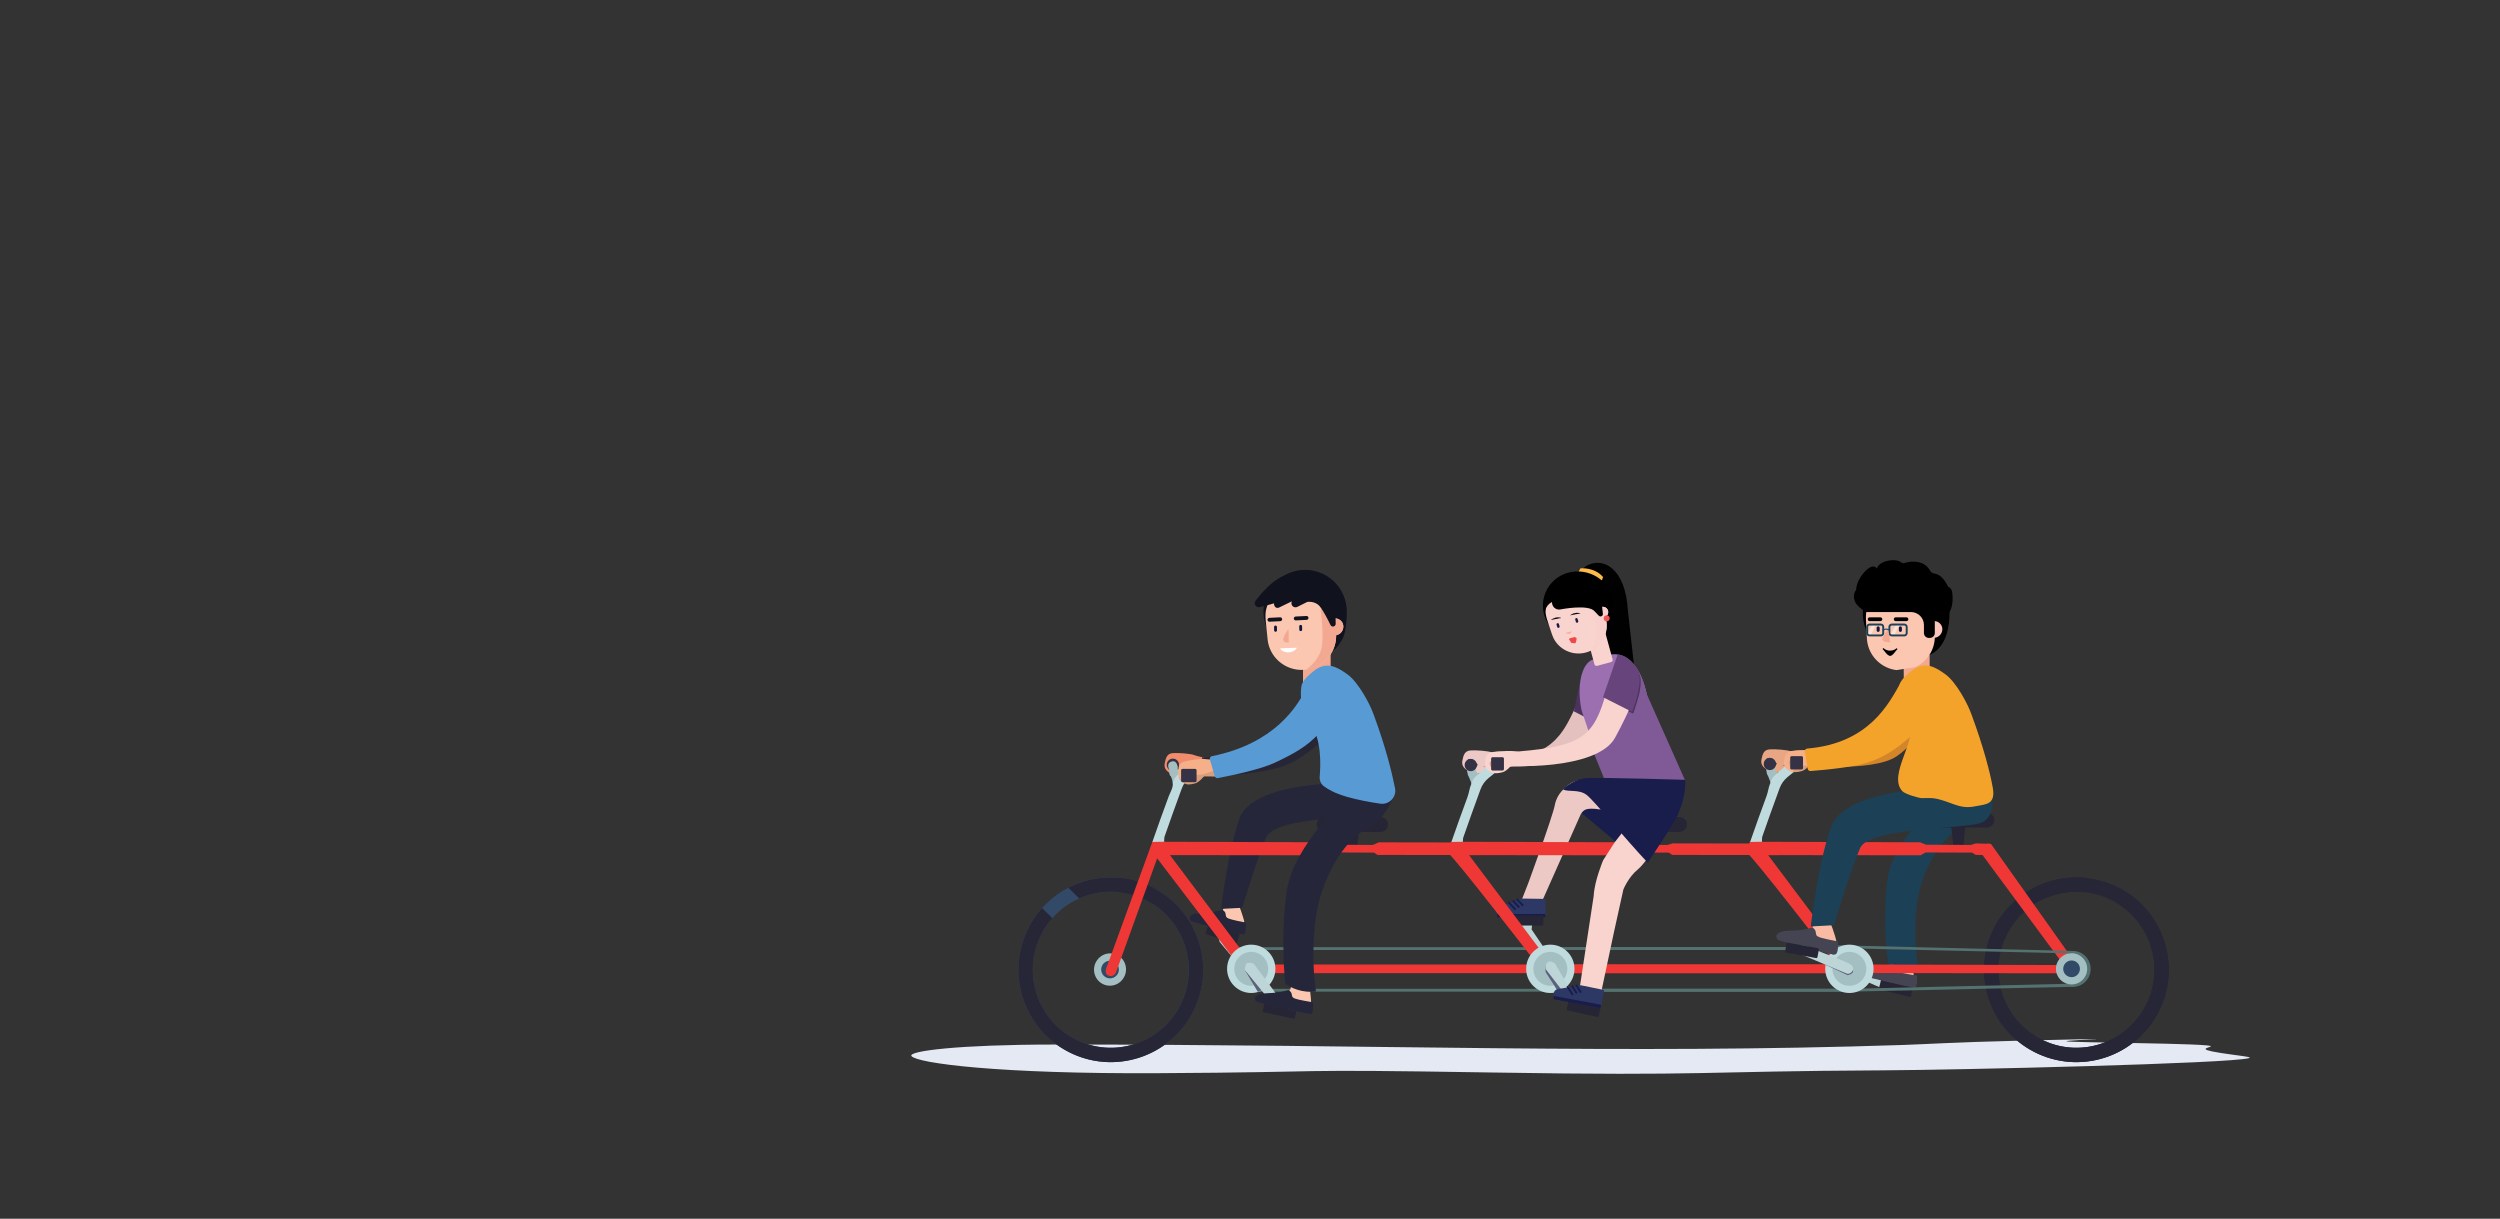 <?xml version="1.0" encoding="utf-8"?>
<!-- Generator: Adobe Illustrator 19.0.0, SVG Export Plug-In . SVG Version: 6.00 Build 0)  -->
<svg version="1.1" id="Layer_1" xmlns="http://www.w3.org/2000/svg" xmlns:xlink="http://www.w3.org/1999/xlink" x="0px" y="0px"
	 viewBox="0 0 1920 936" enable-background="new 0 0 1920 936" xml:space="preserve">
<rect x="0" y="0" width="1920" height="936" fill="#333333" stroke="none"/>
<g id="XMLID_1_" display="none">
	<path id="XMLID_27653_" display="inline" fill="#F1F6FC" d="M1070.814,332.558c0.47,0.426-30.695-13.389-53.5-11.495
		c-18.591,1.544-23.516,9.044-38.729,6.873c-15.758-2.249-15.104-11.349-33.687-18.079c-17.02-6.165-41.977-2.943-53.804,10.769
		c-7.001,8.117-17.012,12.435-27.004,17.402c-8.627,4.288-26.393-5.033-26.251-2.188c0.045,0.896,33.715,29.342,48.636,27.232
		c16.346-2.312,18.173-22.493,32.055-23.606c13.122-1.052,15.875,16.628,36.799,26.457c16.352,7.681,32.432,9.497,51.742-7.073
		C1024.3,344.068,1064.129,326.51,1070.814,332.558z"/>
	<path id="XMLID_26548_" display="inline" fill="#F1F6FC" d="M1302.987,427.277c-0.185,0.178,12.64-6.242,22.508-6.451
		c8.044-0.17,10.46,2.438,16.904,1.014c6.675-1.475,6.029-4.853,13.736-8.117c7.06-2.99,17.904-2.788,23.533,1.866
		c3.332,2.755,7.804,3.968,12.293,5.424c3.876,1.257,11.129-2.944,11.182-1.874c0.017,0.337-13.296,12.332-19.787,12.142
		c-7.111-0.208-8.706-7.684-14.712-7.542c-5.676,0.134-6.147,6.859-14.736,11.376c-6.712,3.531-13.542,4.856-22.5-0.566
		C1323.42,429.713,1305.614,424.745,1302.987,427.277z"/>
	<path id="XMLID_27645_" display="inline" fill="#F1F6FC" d="M1300.783,281.218c-0.437,0.289,21.789-18.31,44.334-18.232
		c18.379,0.064,23.675,4.519,38.507,2.422c15.365-2.172,28.582-16.098,46.456-21.212c16.37-4.684,26.704,4.384,39.161,12.391
		c7.374,4.74,7.784,10.294,17.911,12.918c8.743,2.265,16.799-0.112,16.83,1.676c0.01,0.563-12.844,12.342-27.648,11.746
		c-16.217-0.653-19.226-13.194-32.948-13.217c-12.971-0.021-15.106,0.424-35.097,7.59c-15.622,5.6-21.541,11.069-41.531,1.636
		C1348.926,270.521,1306.995,277.109,1300.783,281.218z"/>
	<path id="XMLID_27644_" display="inline" fill="#F1F6FC" d="M1064.257,186.866c-0.371,0.275,32.985-14.378,59.045-9.279
		c14.914,2.918,19.793,4.816,32.266,3.023c12.92-1.858,15.861-12.062,30.929-16.748c13.801-4.292,25.241,2.035,35.572,10.065
		c6.116,4.753,5.773,12.602,14.229,15.336c7.301,2.361,15.296-2.704,15.296-0.958c0,0.55-6.105,11.828-18.514,10.993
		c-13.594-0.915-16.963-19.842-28.473-20.099c-10.88-0.243-11.395,17.294-28.27,23.947c-13.187,5.199-26.245,0.94-42.875-8.61
		C1118.627,186.015,1069.529,182.961,1064.257,186.866z"/>
</g>
<g id="XMLID_2_" display="none">
	<g id="XMLID_28084_" display="inline" opacity="0.5">
		<polygon id="XMLID_28090_" fill="#E5F0D0" points="1075.883,570.286 1231.181,471.392 1350.048,556.058 1445.245,511.765 
			1584.451,590.629 1524.484,662.942 1151.089,629.221 		"/>
		<linearGradient id="XMLID_4_" gradientUnits="userSpaceOnUse" x1="713.716" y1="578.12" x2="1541.596" y2="578.12">
			<stop  offset="0" style="stop-color:#D8E8BC"/>
			<stop  offset="0.66" style="stop-color:#D2E6B2"/>
			<stop  offset="0.995" style="stop-color:#D8E8BC"/>
		</linearGradient>
		<path id="XMLID_28089_" fill="url(#XMLID_4_)" d="M763.512,648.697c0.733-1.094,1.495-2.166,2.388-3.133l129.95-140.814
			c3.032-2.55,7.401-2.735,10.638-0.451l53.455,37.729c10.165,7.174,23.67,7.45,34.119,0.697l126.65-81.857
			c10.165-6.57,23.255-6.502,33.352,0.173l101.17,66.883c9.555,6.317,21.844,6.743,31.814,1.104l16.433-9.296
			c10.486-5.932,23.483-5.13,33.16,2.047l48.507,35.971c11.422,8.47,27.184,7.916,37.983-1.336l0,0
			c9.882-8.466,24.05-9.724,35.269-3.132l78.893,46.357c6.743,3.962,5.26,14.112-2.334,15.98l-238.826,47.807
			c-0.616,0.152-64.992-19.703-65.626-19.688c-140.907,3.423-288.722,55.851-355.476,41.017
			c-59.064-13.125-77.209,28.116-110.471,11.485c-21.875-10.938-70.001,3.281-42.657-19.688
			C728.978,670.606,753.292,663.947,763.512,648.697z"/>
		<path id="XMLID_28088_" fill="#B4D88B" d="M1070.613,639.815l85.836-55.623c3.026-1.961,6.771-2.463,10.206-1.369l107.37,34.199
			c3.303,1.052,6.899,0.63,9.869-1.158l100.823-60.71c3.69-2.222,8.285-2.304,12.053-0.216l94.443,52.345
			c3.61,2.001,7.994,2.014,11.617,0.034l64.998-49.88c3.97-2.17,8.821-1.932,12.56,0.615l45.926,61.638
			c6.332,8.498,14.518,15.418,23.944,20.261c22.152,11.38,63.46,26.86,83.384,43.161c12.031,9.844-160.898-19-235.161-9.844
			c-159.691,19.688-163.444,11.933-207.817,1.094c-143.284-35.001-104.036-20.219-223.13,8.75
			c-40.47,9.844-52.448,1.82-70.001-2.188c-17.555-4.007-86.922,3.936-102.815,2.188c-13.388-1.473,58.24-14.214,71.333-17.373
			c33.612-8.108,67.225-16.216,100.837-24.325C1068.21,641.096,1069.47,640.555,1070.613,639.815z"/>
		<linearGradient id="XMLID_5_" gradientUnits="userSpaceOnUse" x1="976.765" y1="518.932" x2="1137.443" y2="518.932">
			<stop  offset="0" style="stop-color:#D8E8BC"/>
			<stop  offset="1" style="stop-color:#C0CFA9"/>
		</linearGradient>
		<polygon id="XMLID_28087_" fill="url(#XMLID_5_)" points="976.766,553.902 1016.478,587.811 1016.478,564.315 1074.926,559.159 
			1061.89,533.151 1127.978,525.993 1106.882,500.422 1137.443,450.052 		"/>
		<linearGradient id="XMLID_6_" gradientUnits="userSpaceOnUse" x1="764.558" y1="574.829" x2="900.186" y2="574.829">
			<stop  offset="0" style="stop-color:#D8E8BC"/>
			<stop  offset="1" style="stop-color:#C0CFA9"/>
		</linearGradient>
		<polygon id="XMLID_28086_" fill="url(#XMLID_6_)" points="900.186,502.64 764.558,647.018 839.693,581.599 856.435,578.111 
			868.039,545.791 876.123,538.735 		"/>
		<linearGradient id="XMLID_7_" gradientUnits="userSpaceOnUse" x1="1270.802" y1="535.569" x2="1320.725" y2="535.569">
			<stop  offset="0" style="stop-color:#D8E8BC"/>
			<stop  offset="1" style="stop-color:#C0CFA9"/>
		</linearGradient>
		<polygon id="XMLID_28085_" fill="url(#XMLID_7_)" points="1320.725,509.976 1270.802,538.216 1320.725,561.162 1305.771,542.262 
			1320.725,530.101 		"/>
	</g>
	<g id="XMLID_28070_" display="inline">
		<g id="XMLID_28077_">
			<path id="XMLID_28082_" fill="#468576" d="M1579.696,387.836c1.559-1.645,8.246-5.848,10.864-8.478
				c2.664-2.677,6.587-6.608,11.774-11.309c3.715-3.367,7.116-6.257,9.594-8.363c6.036-5.129,6.528-5.31,8.135-7.026
				c1.207-1.29,5.538-5.918,7.497-11.975c2.568-7.94,0.854-17.709-4.457-24.632c-8.042-10.481-24.07-14.101-33.823-8.865
				c-15.75,8.456-22.108,44.451-14.063,61.176c1.323,2.751,3.523,8.254,1.03,15.493c-1.649,4.79-1.581,7.973-1.155,8.425
				C1575.365,392.573,1572.739,393.483,1579.696,387.836z"/>
			<path id="XMLID_28081_" fill="#8FD0B4" d="M1556.719,354.531c0.698-8.38,6.261-15.077,12.687-28.221
				c7.203-14.738,10.154-25.963,9.897-32.411c-0.568-14.216-13.022-31.408-33.596-30.421c-19.349,0.929-28.978,18.337-27.196,30.969
				c1.081,7.659,4.447,17.953,16.527,31.518c2.19,2.459,3.861,4.173,5.899,7.333c3.686,5.718,4.125,9.275,8.912,18.129
				c3.483,6.441,4.729,7.292,5.464,7.109C1556.46,358.251,1556.648,355.381,1556.719,354.531z"/>
			<path id="XMLID_28080_" fill="#468576" d="M1551.137,360.233c-10.221-19.24-15.331-28.861-17.831-32.191
				c-10.452-13.925-21.893-29.166-38.335-29.125c-11.121,0.028-24.199,7.045-27.913,18.497c-5.167,15.93,5.032,38.021,23.662,37.949
				c9.918-0.038,12.405-3.815,27.307-1.537c12.494,1.91,22.534,8.156,23.938,9.047c8.345,5.293,14.818,8.166,16.09,7.199
				C1559.298,369.125,1554.047,365.711,1551.137,360.233z"/>
			<path id="XMLID_28079_" fill="#8FD0B4" d="M1553.294,376.528c-10.187-9.326-19.833-18.5-32.83-18.254
				c-0.837,0.016-19.282,0.578-23.01,11.124c-3.378,9.555,1.571,28.094,18.687,26.691c11.473-0.94,16.631-10.525,32.515-8.862
				c6.331,0.662,13.459,3.471,14.278,1.754c0.281-0.589-0.327-1.408-1.968-3.436
				C1556.804,380.406,1554.723,377.836,1553.294,376.528z"/>
			<path id="XMLID_28078_" fill="#CCC9BD" d="M1653.416,474.916c-4.005-6.105-3.488,2.636-18.958-15.69
				c-14.087-16.688-30.259-28.768-32.948-32.635c-8.535-12.271-17.87-23.567-17.935-36.648c-0.005-1.128,0.068-2.253,0.068-2.253
				s0.116-1.94,0.432-3.868c0.93-5.68,10.886-20.679,10.886-20.679c7.066-12.736,12.655-21.793,9.102-28.31
				c-0.483-0.887-1.031-1.533-1.419-1.942c-15.646,28.189-22.576,38.87-24.957,40.705c-0.201,0.156-0.341,4.583-1.033,5.628
				c-2.404,3.635-0.894,4.064-1.63,4.44c-1.278,0.654-11.664-10.277-16.487-27.757c-1.822-6.603-0.416-5.322-2.596-26.533
				c-2.23-21.697-4.645-32.23-12.765-38.599c-1.11-0.871-2.088-1.477-2.688-1.827c7.12,13.088,8.276,23.366,7.925,30.492
				c-0.299,6.074-1.865,13.33-0.173,24.224c0.734,4.729,1.833,8.54,2.66,11.053c-7.378-3.358-17.619-8.789-28.424-17.412
				c-11.56-9.225-16.76-16.516-17.731-15.747c-1.227,0.97,4.782,14.382,16.006,20.798c1.659,0.948,3.537,1.804,3.428,2.098
				c-0.288,0.781-14.172-3.612-26.796-7.771c20.233,9.947,35.611,17.541,43.896,21.542c0.542,0.261,2.885,1.393,5.553,3.524
				c7.011,5.605,11.739,14.516,9.761,16.696c-1.585,1.747-5.881-2.589-15.486-3.037c-5.773-0.269-7.525,1.143-12.744,1.458
				c-4.703,0.284-11.642-0.358-20.489-5.068c3.545,4.534,9.354,10.375,17.562,11.809c6.365,1.112,8.074-1.491,15.317-0.901
				c12.918,1.054,21.97,10.52,24.541,13.209c4.84,5.062,4.459,7.002,11.05,18.462c6.596,11.47,12.647,19.385,22.38,32.117
				c3.918,5.126,8.237,10.5,16.875,21.246c9.365,11.652,21.67,28.798,19.926,49.339c-0.939,11.058,5.608-14.125,11.748-4.053
				c4.446,7.294-2.226,0.765,3.229,9.903c0.682,1.143-1.974,5.259,1.609,13.311C1654.655,541.965,1664.157,491.29,1653.416,474.916z
				"/>
		</g>
		<g id="XMLID_28071_">
			<path id="XMLID_28076_" fill="#8FD0B4" d="M1645.348,407.477c16.826-6.43,27.243-3.344,47.615-3.529
				c25.666-0.235,43.051-8.915,58.243-19.983c17.094-12.457,31.924-30.895,22.225-47.116c-9.916-16.59-39.614-15.002-55.463-10.702
				c-26.365,7.151-44.851,30.061-55.551,43.319c-4.661,5.777-6.46,8.893-14.795,19.02c-14.876,18.079-1.365,10.533-0.038,12.203
				C1648.766,402.175,1633.612,411.963,1645.348,407.477z"/>
			<path id="XMLID_28075_" fill="#468576" d="M1679.677,314.236c30.51-43.852,32.908-50.611,49.618-68.602
				c10.808-11.633,16.21-17.45,23.538-21.925c16.947-10.347,50.403-21.76,67.581-5.722c17.798,16.616,10.369,55.47-8.255,74.302
				c-12.517,12.655-30.24,16.423-55.662,21.827c-17.868,3.799-18.159,1.508-33.625,5.053c-35.571,8.154-54.075,24.864-57.635,20.716
				C1663.181,337.486,1668.268,330.633,1679.677,314.236z"/>
			<path id="XMLID_28074_" fill="#8FD0B4" d="M1667.579,260.026c-8.013-29.704-19.007-70.475,2.715-103.348
				c3.204-4.852,16.274-24.628,30.815-22.84c16.134,1.987,25.114,29.421,27.756,44.564c9.312,53.366-32.681,111.271-49.689,106.992
				C1674.175,284.137,1671.908,276.082,1667.579,260.026z"/>
			<path id="XMLID_28073_" fill="#468576" d="M1654.209,326.942c-17.047-23.345-36.143-38.36-54.307-52.44
				c-13.21-10.245-11.369-7.649-14.87-11.083c-26.214-25.732-31.985-75.587-12.881-90.163c10.414-7.946,26.005-3.716,29.081-2.881
				c45.798,12.425,66.97,89.558,67.559,143.276c0.161,14.753-1.24,26.522-2.126,32.716
				C1661.846,337.77,1657.313,331.197,1654.209,326.942z"/>
			<path id="XMLID_28072_" fill="#CCC9BD" d="M1695.164,715.694c11.201-2.365-7.908-31.197-18.899-73.51
				c-7.572-29.15-11.36-43.724-13.069-53.267c-6.73-37.551-0.971-40.245,0.091-88.912c0.91-41.67-10.159-51.203-2.665-87.464
				c0.974-4.715,1.637-8.084,3.158-12.205c1.518-4.104,6.101-14.993,14.78-22.192c9.552-7.923,13.278-12.169,28.088-17.673
				c14.189-5.273,27.728-5.716,33.979-11.416c-10.293,0.551-25.341,2.445-42.066,9.004c-20.063,7.865-30.657,17.78-34.513,14.614
				c-5.229-4.293,0.659-25.635,14.408-40.423c12.519-13.467,35.489-30.13,49.987-38.865c12.622-7.606,27.653-22.612,49.212-37.268
				c-31.926,21.702-76.097,39.09-93.413,53.453c0,0-7.086,5.879-8.841,4.402c-4.023-3.39,20.557-50.862,23.282-98.895
				c0.18-3.168-0.087-5.793-0.199-7.533c-13.104,48.811-28.812,85.563-31.688,96.279c-0.36,1.342-1.578,6.108-3.429,6.166
				c-3.344,0.106-5.7-15.282-10.411-33.205c-2.562-9.749-26.583-23.682-32.742-39.013c0.902,15.595,22.826,29.748,24.752,40.421
				c3.728,20.655,7.066,27.779,6.586,41.155c-0.583,16.244-6.201,24.731-10.682,37.132c2.524,33.088-7.271,42.187-6.174,95.831
				c0.638,31.239-2.585,22.628-3.71,73.274c-1.232,55.481,3.294,50.934,2.347,97.989c-1.159,57.679-13.376,85.215,2.767,85.557
				C1654.735,709.526,1680.759,718.735,1695.164,715.694z"/>
		</g>
	</g>
	<g id="XMLID_25869_" display="inline">
		<ellipse id="XMLID_25878_" fill="#7BA892" cx="1275.04" cy="714.214" rx="8.403" ry="2.017"/>
		<ellipse id="XMLID_25877_" fill="#468576" cx="1275.04" cy="714.031" rx="4.354" ry="0.718"/>
		<g id="XMLID_25870_">
			<path id="XMLID_25876_" fill="#8FD0B4" d="M1273.848,711.877c0,0-6.783-3.876-6.573-8.546c0.21-4.669-4.698-6.891-4.698-6.891
				s-1.95-1.213-1.705-4.084c0,0,0.597-6.228-2.229-11.898c-2.825-5.67-8.693-14.617-4.373-15.65c0,0,13.491-5.528,19.283,19.642
				c0,0,2.196-1.658-1.972-10.977c0,0-3.989-5.45,1.003-7.599c0,0,3.642-2.193,5.742-9.152c2.101-6.958,5.2-13.456,8.635-16.101
				c3.435-2.645,6.458-5.436,8.769-4.546c2.311,0.889,1.652,8.736-0.423,14.459s-4.505,19.924-4.505,19.924
				s-0.662,4.149,1.013,10.891s1.631,8.549-1.342,11.808c-2.973,3.259-4.729,1.646-7.783,7.095
				c-3.054,5.449-6.001,10.709-6.001,10.709l-1.283,3.117l-0.963-0.688L1273.848,711.877z"/>
			<g id="XMLID_25874_">
				<path id="XMLID_25875_" fill="#41855C" d="M1275.773,713.894l-0.917,0.275c-0.01-0.197-2.659-31.259-14.667-42.718l0.529-0.54
					C1272.764,682.53,1275.763,713.694,1275.773,713.894z"/>
			</g>
			<g id="XMLID_25871_">
				<path id="XMLID_25873_" fill="#41855C" d="M1276.14,714.26l-1.008-0.458c-0.005-0.244,2.523-39.691,13.934-65.818l0.632,0.414
					C1278.367,674.34,1276.135,714.019,1276.14,714.26z"/>
			</g>
		</g>
	</g>
</g>
<path id="XMLID_28083_" fill="#E4E9F4" d="M1715.602,810.126c9.228,1.226,13.942,1.84,11.564,2.521
	c-14.529,4.162-221.798,9.078-281.188,9.375c-142.122,0.711-133.44,4.375-299.147,1.671c-169.72-2.769-112.581-0.287-257.584,0.516
	c-122.337,0.678-184.848-7.656-189.223-13.125c-3.116-3.894,36.095-8.814,108.82-8.869c249.691-0.191,434.536,7.573,652.699,0.318
	c15.344-0.51,40.768-2.098,85.374-3.18c113.27-2.747,39.486-0.74,39.966,0.318c0.528,1.166,114.903,1.487,111.036,3.975
	C1695.557,805.168,1683.962,805.923,1715.602,810.126z"/>
<g id="XMLID_27769_">
	<g id="XMLID_27770_">
		<g id="XMLID_27994_">
			<g id="XMLID_27998_">
				<path id="XMLID_28027_" fill="#F3A892" d="M1481.978,519.521v-17.145c0-5.524-4.52-10.044-10.044-10.044h0
					c-5.524,0-10.044,4.52-10.044,10.044l0.349,28.565"/>
				<path id="XMLID_28026_" d="M1430.651,471.86c0.009,0.495,0.028,0.989,0.057,1.484c0.154,2.381,0.549,4.706,1.175,6.927
					c2.665,9.506,9.43,17.272,18.248,21.294c4.379,2.002,9.266,3.075,14.404,2.983c8.319-0.15,9.955,0.992,17.216-1.601
					c4.177-1.492,15.472-8.204,15.472-32.284c0-17.883-14.677-32.215-32.37-32.694c-0.505-0.011-1.01-0.012-1.515-0.003
					c-11.206,0.202-21.011,5.912-26.896,14.512l-0.01,0.01c-1.722,2.525-3.106,5.307-4.093,8.264
					C1431.181,464.236,1430.582,467.983,1430.651,471.86z"/>
				<path id="XMLID_28025_" fill="#FAC4BD" d="M1473.873,479.397c0.037,0.688,0.195,1.349,0.475,1.954
					c0.316,0.726,0.8,1.498,1.396,2.038c1.079,0.968,2.521,1.647,4.084,1.563l3.359-0.177l2.577-0.13l-0.381-7.648h-0.009
					l-0.065-1.414l-0.056-1.098l-0.056-1.005l-0.009-0.26h-0.009l-5.927,0.307c-1.498,0.075-2.828,0.726-3.796,1.721
					c-0.586,0.605-1.033,1.349-1.303,2.159C1473.929,478.038,1473.836,478.699,1473.873,479.397z"/>
				<path id="XMLID_28024_" fill="#FBC7B1" d="M1471.026,512.343c8.634-4.085,14.589-12.7,14.905-22.535
					c0.01-0.298,0.019-0.586,0.01-0.884c0.019-0.344,0-0.698-0.019-1.051v-0.186l-0.037-0.837l-0.121-2.205l-0.372-7.573
					l-0.009-0.075v-0.01l-0.074-1.405l-0.056-1.098l-0.056-1.005l-0.019-0.26c-0.102-1.75-0.456-3.443-0.968-5.061
					c-0.344-1.135-0.772-2.242-1.247-3.303c-0.065-0.177-0.13-0.326-0.205-0.484c-0.391-0.875-0.847-1.74-1.34-2.559l-0.009-0.019
					c-1.87-3.126-4.392-5.834-7.369-7.927c-0.596-0.418-1.209-0.819-1.833-1.191c-4.345-2.55-9.444-3.917-14.822-3.638
					c-7.192,0.372-13.64,3.601-18.134,8.532c-2.41,2.633-3.991,5.722-5.145,9.137c-0.447,1.302-0.735,2.642-0.893,4.01
					c-0.214,1.758-0.242,3.573-0.14,5.434l0.633,12.365l0.093,1.851c0.056,1.219,0.214,2.429,0.437,3.592
					c2.121,10.923,11.184,19.306,22.302,20.683"/>
				<path id="XMLID_28023_" fill="#FAC4BD" d="M1482.796,477.098l0.391,7.676l0.27,5.182l2.038-0.102
					c0.149-0.01,0.297-0.019,0.437-0.047c3.396-0.409,5.955-3.507,5.787-6.913c-0.084-1.768-0.903-3.238-2.149-4.355
					c-1.117-0.995-2.587-1.526-4.187-1.544h-0.009c-0.186-0.019-0.344-0.019-0.53,0L1482.796,477.098z"/>
				<path id="XMLID_28022_" fill="#BA5341" d="M1432.05,458.226h41.943c2.754,0,5.008-2.253,5.008-5.008l0,0
					c0-2.754-2.253-5.008-5.008-5.008h-41.943c-2.754,0-5.008,2.253-5.008,5.008l0,0
					C1427.043,455.973,1429.296,458.226,1432.05,458.226z"/>
				<path id="XMLID_28021_" d="M1431.31,468.129c1.191,1.191-0.434,1.935,1.371,1.935h34.964c5.485,0,9.932,4.447,9.932,9.932v6.183
					c0,2.052,1.679,3.731,3.731,3.731h0.884c2.061,0,3.731-1.67,3.731-3.731v-18.627c0-0.149-0.009-0.288-0.028-0.428
					c0.707-1.042,1.116-2.307,1.116-3.647c0-1.815-0.744-3.461-1.935-4.661c-1.191-1.191-2.847-1.935-4.652-1.935l-50.753,0"/>
				<g id="XMLID_28002_">
					<path id="XMLID_28020_" d="M1435.915,477.042h8.219c0.81,0,1.473-0.663,1.473-1.473l0,0c0-0.81-0.663-1.473-1.473-1.473h-8.219
						c-0.81,0-1.473,0.663-1.473,1.473l0,0C1434.442,476.38,1435.105,477.042,1435.915,477.042z"/>
					<path id="XMLID_28019_" d="M1455.919,477.042h8.219c0.81,0,1.473-0.663,1.473-1.473l0,0c0-0.81-0.663-1.473-1.473-1.473h-8.219
						c-0.81,0-1.473,0.663-1.473,1.473l0,0C1454.446,476.38,1455.109,477.042,1455.919,477.042z"/>
					<g id="XMLID_28016_" opacity="0.49">
						<polygon id="XMLID_28018_" fill="#FFFFFF" points="1458.788,479.989 1454.911,487.587 1451.965,487.277 1455.997,479.989 
													"/>
						<polygon id="XMLID_28017_" fill="#FFFFFF" points="1440.645,479.989 1436.768,487.587 1433.822,487.277 1437.854,479.989 
													"/>
					</g>
					<g id="XMLID_28012_">
						<path id="XMLID_28013_" fill="#1C4055" d="M1433.275,486.241v-4.828c0-1.389,1.13-2.519,2.519-2.519h8.755
							c1.389,0,2.519,1.13,2.519,2.519v4.828c0,1.389-1.13,2.519-2.519,2.519h-8.755
							C1434.405,488.76,1433.275,487.629,1433.275,486.241z M1435.794,480.386c-0.566,0-1.027,0.461-1.027,1.027v4.828
							c0,0.566,0.461,1.027,1.027,1.027h8.755c0.566,0,1.027-0.461,1.027-1.027v-4.828c0-0.566-0.461-1.027-1.027-1.027H1435.794z"
							/>
					</g>
					<g id="XMLID_28008_">
						<path id="XMLID_28009_" fill="#1C4055" d="M1450.309,486.17v-4.686c0-1.428,1.162-2.589,2.589-2.589h9.611
							c1.428,0,2.589,1.162,2.589,2.589v4.686c0,1.428-1.162,2.59-2.589,2.59h-9.611
							C1451.471,488.76,1450.309,487.598,1450.309,486.17z M1452.899,480.386c-0.605,0-1.098,0.492-1.098,1.098v4.686
							c0,0.605,0.492,1.098,1.098,1.098h9.611c0.605,0,1.098-0.493,1.098-1.098v-4.686c0-0.605-0.492-1.098-1.098-1.098H1452.899z"
							/>
					</g>
					<g id="XMLID_28006_">
						<path id="XMLID_28007_" d="M1451.712,503.734C1451.87,503.734,1451.551,503.742,1451.712,503.734
							c2.028-0.104,4.204-3.983,5.562-5.257l-0.637-0.678c-1.198,1.124-2.853,1.794-4.662,1.886c-2.16,0.113-4.169-0.616-5.5-1.997
							l-0.669,0.646C1447.223,499.804,1449.461,503.734,1451.712,503.734z"/>
					</g>
					<path id="XMLID_28005_" fill="#F3A892" d="M1445.554,491.298c-0.004,0.04,0.159-0.005,0.159-0.005
						c0.039,1.321,3.163,2.131,5.998,2.049l-1.646-10.175C1447.041,487.006,1445.762,489.138,1445.554,491.298z"/>
					<g id="XMLID_28003_">
						<path id="XMLID_28004_" fill="#1F4271" d="M1446.103,484.416l1.063-0.498c0.878-0.411,1.886-0.415,2.766-0.008l0.765,0.353
							l0.365-0.792l-0.765-0.353c-1.115-0.514-2.391-0.51-3.502,0.011l-1.063,0.498L1446.103,484.416z"/>
					</g>
				</g>
				<g id="XMLID_27999_">
					<path id="XMLID_28001_" fill="#11143E" d="M1442.428,485.308L1442.428,485.308c0.64,0,1.163-0.523,1.163-1.163v-1.932
						c0-0.64-0.523-1.163-1.163-1.163l0,0c-0.64,0-1.163,0.523-1.163,1.163v1.932
						C1441.265,484.785,1441.788,485.308,1442.428,485.308z"/>
					<path id="XMLID_28000_" fill="#11143E" d="M1459.486,485.308L1459.486,485.308c0.64,0,1.163-0.523,1.163-1.163v-1.932
						c0-0.64-0.523-1.163-1.163-1.163l0,0c-0.64,0-1.163,0.523-1.163,1.163v1.932
						C1458.323,484.785,1458.846,485.308,1459.486,485.308z"/>
				</g>
			</g>
			<g id="XMLID_27995_">
				<path id="XMLID_27997_" d="M1478.959,461.346c1.231,0.692,2.677,0.999,4.087,0.997c2.931-0.004,5.372,2.21,5.464,5.139l0,0
					c0.03,0.965,0.285,1.924,0.819,2.729c0.651,0.98,1.347,1.923,2.06,2.829c0.883,0.185,1.677,0.513,2.362,0.965l0.235-0.377
					c5.116-3.539,6.417-11.365,5.237-19.087c-0.214-1.398-1.009-2.671-2.177-3.467c-1.357-0.926-2.892-1.398-4.128-0.893
					c-2.403-4.946-6.681-6.959-10.416-4.988c-1.87,0.987-4.082,1.005-5.731-0.318c-3.627-2.908-8.927-5.265-10.105-0.593
					c-3.58-8.534-16.155-4.449-21.722,1.601c-1.205,1.31-2.975,1.824-4.737,1.572c-3.548-0.509-9.726,4.522-13.023,4.341
					c0.279,0.348,0.59,0.671,0.942,0.962c-3.897-1.662-6.494,6.814-1.708,12.009c4.954,5.379,6.249,3.407,7.519,5.059
					c3.028-0.748-1.003-1.988-0.026-4.151c-0.018-0.344-0.074-0.704-0.111-1.052c0.111,0.036,0.221,0.053,0.348,0.073
					c4.084,0.974,15.41,1.678,19.597-2.93c1.634-1.798,4.369-1.945,6.483-0.746c4.353,2.469,9.73,3.05,14.143,0.505
					C1475.805,460.702,1477.518,460.536,1478.959,461.346z"/>
				<path id="XMLID_27996_" d="M1477.114,451.166c1.158,1.009,2.873,1.254,4.112,0.346c3.656-2.682,8.075-1.22,10.776,3.309
					c0.359,0.602,1.074,0.892,1.726,0.634l0,0c2.073-0.82,3.105-3.227,2.16-5.247c-2.495-5.337-6.167-9.324-10.33-9.719
					c-1.532-0.145-2.755-1.269-3.508-2.612c-3.777-6.737-12.543-7.698-19.106-5.559c-1,0.326-2.14,0.22-2.93-0.475
					c-3.616-3.182-16.646-1.762-18.644,4.867c-3.63-6.612-16.507,7.963-15.84,17.111c0.168,2.304,2.628,3.729,4.752,2.818
					c3.392-1.454,7.52-4.112,10.023-3.366c1.366,0.407,2.788,0.168,3.683-0.942c5.187-6.432,18.626-11.195,22.346-2.325
					C1467.587,445.037,1473.508,448.025,1477.114,451.166z"/>
			</g>
		</g>
		<path id="XMLID_27993_" fill="#E4C1BE" d="M1159.72,581.297l-8.523,6.931c0,0,33.907,3.828,53.048-9.024
			c18.294-12.283,41.319-48.102,25.977-54.689c-15.342-6.587-10.441,4.039-18.047,15.039
			C1204.57,550.557,1199.156,580.788,1159.72,581.297z"/>
		<g id="XMLID_27990_">
			<path id="XMLID_27992_" fill="#EDC9C5" d="M1142.895,589.807c0,0-5.158,4.412-8.655,4.649c-3.496,0.236-7.508-0.199-7.312-1.796
				c0.197-1.595,4.009-0.745,5.193-1.828c1.186-1.082,3.067-3.824,3.067-3.824L1142.895,589.807z"/>
			<path id="XMLID_27991_" fill="#EDC9C5" d="M1130.358,583.068c0,0-3.325-0.918-3.708,1.772c-0.38,2.69,3.21,6.061,3.21,6.061
				s0.31,2.876-2.938,0.735c-3.248-2.14-4.528-4.194-3.715-8.042c0.81-3.848,1.792-6.898,6.079-7.247
				c4.287-0.349,13.75,0.41,16.426,1.488c2.677,1.077,6.838,1.609,8.364,2.258c1.524,0.646,0.985,8.337,0.985,8.337
				s-5.133-0.55-6.739-0.331c-1.603,0.218-10.926,2.14-13.814-1.224C1131.623,583.512,1130.358,583.068,1130.358,583.068z"/>
		</g>
		<path id="XMLID_27989_" fill="#A4BEC1" d="M1135.193,594.363c-1.107-0.775-1.87-2.814-1.951-3.89
			c0.109-0.791,0.05-1.57-0.193-2.328c-0.715-2.231-2.015-3.921-4.57-3.095c-2.387,0.771-2.969,2.744-2.223,5.091
			c0.198,0.625,0.478,1.219,0.74,1.818c0.073,0.991,0.146,1.981,0.221,2.971c1.681,3.104,3.302,7.781,3.745,10.25
			c1.544-2.071,1.681-7.314,3.224-9.384C1134.737,595.021,1135.952,595.108,1135.193,594.363z"/>
		<path id="XMLID_27988_" fill="#BFDBDD" d="M1114.362,647.503c2.568,1.943,5.563,1.467,8.131,3.41c1.494-1,0.716-5.994,1.291-7.678
			c4.224-12.377,8.795-24.631,13.227-36.934c1.31-3.636,3.367-6.373,6.204-8.766c2.307-1.946,8.263-6.426,10.492-8.918
			c-2.369-0.935-2.698-2.957-5.246-3.41c-0.321,0.035-4.84,2.667-6.273,3.48c-0.292,0.166-0.566,0.349-0.825,0.563
			c-2.36,1.947-4.552,4.095-6.974,5.974c-1.91,1.866-3.705,3.809-4.286,6.546c-1.602,3.413-1.81,7.079-3.072,10.408
			C1123.113,622.513,1118.035,637.081,1114.362,647.503z"/>
		<circle id="XMLID_27987_" fill="#353245" cx="1129.553" cy="587.543" r="4.721"/>
		<path id="XMLID_27986_" fill="#DA9D7B" d="M1152.323,587.593c-2.684-3.11-3.865-3.464-3.865-3.464s-3.111-0.687-3.484,1.971
			c-0.375,2.66,2.968,5.734,2.968,5.734s0.274,2.801-2.756,0.91c-3.028-1.89-4.214-3.821-3.43-7.644
			c0.785-3.821,1.721-6.875,5.74-7.491c4.018-0.616,12.876-0.479,15.377,0.405c2.501,0.886,6.396,1.14,7.819,1.678
			c1.426,0.536,0.874,8.106,0.874,8.106"/>
		<g id="XMLID_27971_">
			<polygon id="XMLID_27985_" fill="#191D4C" points="1240.574,646.096 1210.742,621.19 1214.62,608.405 1248.464,620.12 
				1259.243,642.221 1259.086,656.718 			"/>
			<g id="XMLID_27972_">
				<path id="XMLID_27984_" fill="#EDC9C5" d="M1202.807,604.488c0,0-6.902,4.385-8.679,13.682
					c-1.777,9.297-20.508,60.294-20.508,60.294l-4.922,12.578l9.434,5.742l6.426-5.195l29.122-65.49c0,0,1.457-4.076,5.514-4.772
					s8.705,0.26,8.705,0.26l29.942,0.82c0,0,34.626-8.24,33.036-21.962l-76.179-1.478
					C1214.697,598.968,1207.385,599.145,1202.807,604.488z"/>
				<g id="XMLID_27973_">
					<g id="XMLID_27981_">
						<path id="XMLID_27983_" fill="#2D3865" d="M1186.984,703.191l-34.013,0.358c-2.028,0.021-3.688-1.642-3.708-3.715l0,0
							c-0.015-1.597,0.96-3.029,2.43-3.57l16.772-6.177l18.399,0.265L1186.984,703.191z"/>
						<path id="XMLID_27982_" fill="#191D4C" d="M1150.405,704.527l36.328-0.107l-0.005-2.522l-36.902,0.109l0.002,1.946
							C1149.829,704.27,1150.087,704.528,1150.405,704.527z"/>
					</g>
					<g id="XMLID_27974_">
						<g id="XMLID_27979_">
							<path id="XMLID_27980_" fill="#191D4C" d="M1169.313,695.958c0.196,0.003,0.396-0.067,0.548-0.211
								c0.317-0.297,0.331-0.793,0.036-1.106l-4.096-4.354c-0.304-0.314-0.799-0.331-1.106-0.036
								c-0.317,0.297-0.331,0.793-0.036,1.106l4.096,4.354C1168.908,695.872,1169.109,695.955,1169.313,695.958z"/>
						</g>
						<g id="XMLID_27977_">
							<path id="XMLID_27978_" fill="#191D4C" d="M1166.324,697.227c0.196,0.003,0.396-0.067,0.548-0.211
								c0.317-0.297,0.331-0.793,0.036-1.106l-4.093-4.354c-0.304-0.314-0.799-0.331-1.106-0.037
								c-0.317,0.297-0.331,0.793-0.036,1.106l4.093,4.354C1165.919,697.141,1166.119,697.223,1166.324,697.227z"/>
						</g>
						<g id="XMLID_27975_">
							<path id="XMLID_27976_" fill="#191D4C" d="M1163.465,698.923c0.196,0.003,0.392-0.067,0.548-0.211
								c0.314-0.294,0.331-0.789,0.036-1.106l-4.609-4.937c-0.297-0.314-0.793-0.328-1.106-0.037
								c-0.314,0.294-0.331,0.789-0.037,1.106l4.609,4.937C1163.057,698.836,1163.26,698.919,1163.465,698.923z"/>
						</g>
					</g>
				</g>
			</g>
		</g>
		<g id="XMLID_27965_">
			<path id="XMLID_27970_" fill="#010101" d="M1209.781,448.802l1.007-4.006c1.362-5.419,5.363-9.787,10.642-11.618l0,0
				c5.297-1.837,11.164-0.872,15.593,2.565l0,0c0.35,0.272,0.694,0.55,1.032,0.834c6.43,5.408,11.215,15.809,12.197,32.635
				l4.723,42.348l-20.488,8.851l-24.418-62.519C1209.127,454.948,1209.027,451.799,1209.781,448.802z"/>
			<path id="XMLID_27969_" fill="#4C325E" d="M1214.808,517.792c-0.317,0.954-6.059,28.543-6.059,28.543l12.111,6.223
				L1214.808,517.792z"/>
			<path id="XMLID_27968_" fill="#1B2C58" d="M1253.264,644.768l0.297-0.225C1253.524,644.785,1253.264,644.768,1253.264,644.768z"
				/>
			<path id="XMLID_27967_" fill="#9B6FB0" d="M1232.447,611.508l32.778-7.484l13.728-3.13l0.058-0.016l-14.259-67.645
				c-2.068-9.17-4.864-15.662-7.911-20.236c-8.966-13.505-20.086-10.328-21.171-10.031l-11.692,3.357
				c-9.953,2.726-13.055,21.704-9.302,39.294l15.001,44.525l7.383,12.852L1232.447,611.508z"/>
			<path id="XMLID_27966_" fill="#805A96" d="M1232.447,611.508l32.778-7.484l22.968,3.892l6.016-8.477l-29.457-66.206
				c-2.068-9.17-4.864-15.662-7.911-20.236l-3.657,11.359l-2.589,21.556l-18.868,25.02l-8.819,4.717l11.69,28.712L1232.447,611.508z
				"/>
		</g>
		<path id="XMLID_27964_" fill="#F9D3CD" d="M1226.583,511.38l10.75-2.944c0.875-0.24,1.394-1.151,1.155-2.026l-7.264-26.524
			c-0.24-0.875-1.151-1.394-2.026-1.155l-10.75,2.944c-0.875,0.24-1.394,1.151-1.155,2.026l7.264,26.524
			C1224.797,511.1,1225.708,511.62,1226.583,511.38z"/>
		<g id="XMLID_27944_">
			<path id="XMLID_27963_" fill="#FDBC4A" d="M1212.303,439.292l1.436-2.809c0,0,10.766-1.138,17.397,6.681l-0.905,2.637
				L1212.303,439.292z"/>
			<g id="XMLID_27945_">
				<path id="XMLID_27962_" d="M1186.455,473.772c0.129,0.367,0.265,0.731,0.409,1.093c0.703,1.739,1.572,3.377,2.587,4.88
					c4.336,6.437,22.853-21.516,30.427-20.691c3.762,0.413,13.766,28.581,14.175,27.938c8.691-13.654,4.566-26.385,2.916-31.089
					c-4.654-13.266-20.03-19.882-33.354-15.872c-0.38,0.116-0.757,0.24-1.131,0.372c-8.315,2.917-14.223,9.6-16.492,17.471
					l-0.005,0.01c-0.662,2.31-1.008,4.728-1.015,7.179C1184.968,467.951,1185.446,470.896,1186.455,473.772z"/>
				<g id="XMLID_27958_">
					<path id="XMLID_27961_" fill="#FDDCD4" d="M1221.496,469.747c0.18,0.541,0.451,1.033,0.806,1.455
						c0.411,0.51,0.966,1.021,1.559,1.321c1.073,0.536,2.371,0.763,3.6,0.355l2.641-0.875l2.027-0.667l-1.975-6.018l-0.007,0.002
						l-0.361-1.114l-0.284-0.864l-0.264-0.79l-0.064-0.206l-0.007,0.002l-4.661,1.54c-1.179,0.387-2.098,1.197-2.652,2.203
						c-0.336,0.611-0.529,1.302-0.568,2.007C1221.244,468.651,1221.314,469.198,1221.496,469.747z"/>
					<path id="XMLID_27960_" fill="#F9D3CD" d="M1233.207,474.713c0.073,0.235,0.128,0.468,0.186,0.707
						c0.02,0.074,0.033,0.151,0.046,0.227c0.69,2.987,0.689,6.011,0.105,8.892c-0.025,0.142-0.057,0.287-0.089,0.431
						c-1.016,4.508-3.471,8.627-7.03,11.685l-0.013,0.011c-1.376,1.182-2.923,2.205-4.615,3.02
						c-0.621,0.297-1.248,0.573-1.897,0.823c-0.261,0.095-0.524,0.183-0.795,0.273c-0.967,0.313-1.927,0.568-2.904,0.732
						c-0.271,0.058-0.552,0.111-0.832,0.14c-9.171,1.331-18.233-3.377-22.312-11.629c-0.432-0.879-0.823-1.809-1.134-2.77
						l-0.479-1.457l-3.206-9.727c-0.488-1.462-0.862-2.916-1.076-4.365c-0.173-1.126-0.235-2.258-0.164-3.394
						c0.174-2.976,0.761-5.786,2.109-8.413c2.508-4.916,6.947-8.9,12.603-10.769c4.229-1.398,8.596-1.42,12.619-0.336
						c0.579,0.161,1.156,0.346,1.723,0.55c2.833,1.02,5.436,2.629,7.611,4.714l0.011,0.013c0.572,0.545,1.125,1.136,1.628,1.749
						c0.094,0.11,0.178,0.214,0.269,0.341c0.61,0.742,1.194,1.532,1.716,2.363c0.762,1.18,1.414,2.454,1.878,3.827l0.072,0.204
						l0.264,0.789l0.284,0.864l0.366,1.105l0.002,0.007l0.024,0.057l0.06,0.191l0.172,0.512l1.719,5.259l0.578,1.733l0.213,0.66
						l0.041,0.148C1233.055,474.156,1233.147,474.434,1233.207,474.713z"/>
					<path id="XMLID_27959_" fill="#FDDCD4" d="M1234.895,468.785c0.629,1.918-0.215,4.08-1.939,5.071
						c-0.159,0.091-0.327,0.177-0.506,0.25c-0.076,0.045-0.172,0.071-0.267,0.105l-1.251,0.415l-0.867-2.612l-0.192-0.586
						l-1.562-4.743l1.258-0.416c0.117-0.04,0.221-0.069,0.334-0.092l0.007-0.002c0.164-0.045,0.331-0.075,0.493-0.095l0.007-0.002
						c0.835-0.125,1.665-0.009,2.386,0.352C1233.769,466.915,1234.533,467.695,1234.895,468.785z"/>
				</g>
				<path id="XMLID_27957_" fill="#F8D1CD" d="M1232.957,473.856l0.006,0.022c0.092,0.278,0.184,0.556,0.245,0.835
					c0.073,0.235,0.128,0.468,0.186,0.707c0.02,0.074,0.033,0.151,0.046,0.227c-0.033,0.025-0.07,0.035-0.105,0.053
					c0.711,2.973,0.757,5.969,0.21,8.84c-0.025,0.142-0.057,0.287-0.089,0.431c-0.971,4.615-3.451,8.845-7.089,11.964l-0.013,0.011
					c-2.977,3.113-3.293,2.865-3.293,2.865s-1.776,0.247-1.586,0.035c1.191-1.332,3.953-5.934,4.598-12.758
					c0.356-3.712-0.866-9.338-2.268-14.284l-0.102-0.371c-0.644-2.265-1.334-4.375-1.907-6.061c-0.008-0.03-0.018-0.067-0.034-0.094
					c-0.789-2.33-1.368-3.831-1.368-3.831c0.664-3.956,3.603-4.442,6.838-3.644c0.719,1.112,1.342,2.306,1.798,3.593
					c0.03,0.079,0.05,0.154,0.08,0.233l0.007-0.002l0.064,0.206l0.264,0.79l0.285,0.864l0.366,1.105l0.002,0.007
					c0.045-0.012,0.096-0.026,0.143-0.031l0.172,0.512c0.835-0.125,1.665-0.009,2.386,0.352c0.97,0.485,1.735,1.265,2.097,2.355
					C1235.524,470.703,1234.68,472.865,1232.957,473.856z"/>
				<path id="XMLID_27956_" d="M1191.953,463.163c0.166,1.89,1.262,3.423,2.735,4.263c1.21,0.69,2.694,0.922,4.134,0.528
					c0,0,21.039-4.105,25.76,1.464l3.317,3.453c0.488,0.508,1.234,0.685,1.896,0.448l0.037-0.013
					c0.803-0.289,1.294-1.09,1.175-1.935c-0.575-4.112-1.406-16.148-1.65-17.038c-0.396-1.448-2.208-2.754-3.42-3.451
					c-1.21-0.69-2.694-0.922-4.134-0.528l-25.645,7.023C1193.575,458.082,1191.718,460.495,1191.953,463.163z"/>
				<path id="XMLID_27955_" fill="#F04847" d="M1209.449,490.904l-3.278,0.898c-0.442,0.121-0.903-0.142-1.024-0.584l0,0
					c-0.121-0.442,0.142-0.903,0.584-1.024l3.278-0.898c0.442-0.121,0.903,0.142,1.024,0.584l0,0
					C1210.154,490.322,1209.891,490.782,1209.449,490.904z"/>
				<path id="XMLID_27954_" fill="#F04847" d="M1209.783,494.027l-2.666-0.205c-0.576,0.158-1.688-2.295-1.846-2.871l-0.205,0.41
					c-0.158-0.576,1.218-0.329,1.794-0.487l2.301-0.63c0.576-0.158,0.875-1.1,1.032-0.523l0.615,0.205
					C1210.966,490.501,1210.359,493.869,1209.783,494.027z"/>
				<path id="XMLID_27953_" fill="#F3B49D" d="M1202.587,486c0,0,0.649,1.427,2.74,0.779c1.839-0.57,1.669-1.92,1.669-1.92
					L1202.587,486z"/>
				<circle id="XMLID_27952_" fill="#F05555" cx="1233.924" cy="474.892" r="2.309"/>
				<path id="XMLID_27951_" d="M1193.135,461.924c0,0-6.328,1.466-6.817,9.613c0,0-3.491-7.189,4.766-17.829
					c8.258-10.64,28.408-9.176,30.807-6.242c2.399,2.934,2.925,5.583,2.925,5.583L1193.135,461.924z"/>
				<g id="XMLID_27948_">
					<path id="XMLID_27950_" stroke="#000000" stroke-width="0.25" stroke-miterlimit="10" d="M1206.207,472.508
						c0,0,3.068-2.636,7.39-1.425"/>
					<path id="XMLID_27949_" stroke="#000000" stroke-width="0.25" stroke-miterlimit="10" d="M1191.419,476.058
						c0,0,3.069-2.636,7.39-1.425"/>
				</g>
				<path id="XMLID_27947_" fill="#191D4C" d="M1211.435,478.247L1211.435,478.247c0.51-0.14,0.813-0.672,0.674-1.182l-0.47-1.717
					c-0.14-0.51-0.672-0.814-1.182-0.674l0,0c-0.51,0.14-0.814,0.672-0.674,1.182l0.47,1.716
					C1210.392,478.083,1210.924,478.386,1211.435,478.247z"/>
				<path id="XMLID_27946_" fill="#191D4C" d="M1197.084,482.177L1197.084,482.177c0.51-0.14,0.813-0.672,0.674-1.182l-0.47-1.717
					c-0.14-0.51-0.672-0.814-1.182-0.674l0,0c-0.51,0.14-0.813,0.672-0.674,1.182l0.47,1.716
					C1196.042,482.013,1196.573,482.316,1197.084,482.177z"/>
			</g>
		</g>
		<g id="XMLID_27941_">
			<path id="XMLID_27943_" fill="#E8A685" d="M1372.587,588.986c0,0-5.158,4.412-8.655,4.649c-3.496,0.236-7.508-0.199-7.312-1.796
				c0.197-1.595,4.009-0.745,5.193-1.828c1.186-1.082,3.067-3.824,3.067-3.824L1372.587,588.986z"/>
			<path id="XMLID_27942_" fill="#E8A685" d="M1360.05,582.248c0,0-3.325-0.918-3.708,1.772c-0.38,2.689,3.21,6.061,3.21,6.061
				s0.31,2.876-2.938,0.735c-3.248-2.14-4.528-4.194-3.715-8.042c0.81-3.848,1.792-6.898,6.079-7.247
				c4.287-0.349,13.75,0.41,16.426,1.488c2.677,1.077,6.838,1.609,8.364,2.258c1.524,0.646,0.985,8.337,0.985,8.337
				s-5.133-0.55-6.739-0.331c-1.603,0.218-10.926,2.14-13.814-1.224C1361.316,582.691,1360.05,582.248,1360.05,582.248z"/>
		</g>
		<path id="XMLID_27940_" fill="#A4BEC1" d="M1364.885,593.543c-1.107-0.775-1.87-2.814-1.951-3.89
			c0.109-0.79,0.05-1.57-0.193-2.328c-0.715-2.231-2.015-3.921-4.57-3.095c-2.387,0.771-2.969,2.744-2.223,5.091
			c0.198,0.625,0.478,1.219,0.74,1.818c0.073,0.991,0.146,1.981,0.221,2.971c1.681,3.104,3.302,7.781,3.745,10.25
			c1.544-2.071,1.681-7.314,3.224-9.384C1364.429,594.201,1365.644,594.288,1364.885,593.543z"/>
		<circle id="XMLID_27939_" fill="#353245" cx="1359.246" cy="586.723" r="4.721"/>
		<g id="XMLID_27935_">
			<g id="XMLID_27937_">
				<path id="XMLID_27938_" fill="#FABBA4" d="M1454.697,739.7c0,0,0.64,6.357-5.633,7.095c-6.275,0.739-15.796-1.699-17.598,0.785
					c-1.801,2.484,15.152,5.743,25.512,8.04c10.361,2.298,13.602,2.84,13.225-2.271c-0.377-5.111-1.925-13.613-1.925-13.613
					L1454.697,739.7z"/>
			</g>
			<path id="XMLID_27936_" fill="#1C4055" d="M1529.474,611.185c0,0-5.403,16.293-20.936,22.89
				c-15.535,6.599-33.255,32.764-36.473,61.431c-3.219,28.665,1.621,49.999,1.621,49.999s-11.349,1.918-23.644-5.818
				c0,0-4.808-33.408-0.383-65.054c4.424-31.645,44.021-60.923,45.246-71.954L1529.474,611.185z"/>
		</g>
		<g id="XMLID_27932_">
			<path id="XMLID_27934_" fill="#BED5D7" d="M1418.831,738.624l32.677,18.064l2.644,3.661l-4.628-1.356l-3.076,0.41l-31.657-13.474
				C1414.791,745.93,1409.62,738.039,1418.831,738.624z"/>
			<path id="XMLID_27933_" fill="#262535" d="M1443.707,760.024l22.801,5.564c0.469,0.114,0.946-0.176,1.061-0.644l1.407-5.763
				c0.114-0.469-0.176-0.946-0.645-1.061l-22.801-5.565c-0.469-0.114-0.946,0.176-1.061,0.645l-1.406,5.763
				C1442.948,759.432,1443.238,759.91,1443.707,760.024z"/>
		</g>
		<path id="XMLID_27931_" fill="#262535" d="M1482.611,635.534h15.974l1.852,16.407h7.193l1.647-16.407h16.606
			c3.158,0,5.742-2.584,5.742-5.742v0c0-3.158-2.584-5.742-5.742-5.742h-43.272c-3.158,0-5.742,2.584-5.742,5.742v0
			C1476.868,632.95,1479.452,635.534,1482.611,635.534z"/>
		<path id="XMLID_27930_" fill="#D28529" d="M1389.412,580.476l-8.523,6.931c0,0,56.603,6.289,75.744-6.563
			c18.294-12.283,41.319-48.102,25.977-54.689c-15.342-6.587-10.441,4.039-18.047,15.039
			C1456.958,552.198,1428.848,579.968,1389.412,580.476z"/>
		<path id="XMLID_27929_" fill="#BFDBDD" d="M1344.054,646.683c2.568,1.943,5.563,1.467,8.131,3.41c1.494-1,0.716-5.994,1.291-7.679
			c4.224-12.377,8.795-24.631,13.227-36.934c1.31-3.636,3.367-6.373,6.204-8.766c2.307-1.946,8.263-6.426,10.492-8.918
			c-2.369-0.935-2.698-2.957-5.246-3.41c-0.322,0.035-4.84,2.667-6.273,3.48c-0.292,0.166-0.566,0.349-0.825,0.563
			c-2.36,1.947-4.552,4.095-6.974,5.974c-1.91,1.866-3.705,3.809-4.286,6.546c-1.602,3.413-1.81,7.079-3.072,10.408
			C1352.805,621.693,1347.728,636.261,1344.054,646.683z"/>
		<path id="XMLID_27928_" fill="#DA9D7B" d="M1382.016,586.772c-2.684-3.11-3.865-3.464-3.865-3.464s-3.111-0.687-3.484,1.971
			c-0.375,2.66,2.968,5.734,2.968,5.734s0.274,2.801-2.756,0.91c-3.028-1.89-4.214-3.821-3.43-7.644
			c0.785-3.821,1.721-6.875,5.74-7.491c4.018-0.616,12.876-0.479,15.377,0.405c2.501,0.886,6.396,1.14,7.819,1.678
			c1.426,0.536,0.874,8.106,0.874,8.106"/>
		<path id="XMLID_27927_" fill="#DA9D7B" d="M1391.399,585.849c0,0-4.13,5.386-7.501,6.344c-3.371,0.956-7.385,1.364-7.525-0.239
			c-0.139-1.601,3.767-1.561,4.701-2.866c0.936-1.304,2.207-4.377,2.207-4.377L1391.399,585.849z"/>
		<path id="XMLID_27926_" fill="#F6B089" d="M1377.254,583.377c0,0-3.402-0.568-3.504,2.147c-0.1,2.714,3.82,5.696,3.82,5.696
			s0.606,2.829-2.846,1.035c-3.452-1.792-4.938-3.703-4.528-7.614c0.408-3.911,1.068-7.046,5.296-7.837
			c4.228-0.791,13.718-1.016,16.492-0.221c2.774,0.794,6.968,0.892,8.553,1.38c1.582,0.485,1.843,8.19,1.843,8.19
			s-5.163-0.016-6.737,0.368c-1.572,0.383-10.645,3.26-13.866,0.213C1378.558,583.687,1377.254,583.377,1377.254,583.377z"/>
		<path id="XMLID_27925_" fill="#454452" d="M1453.304,739.949c0,0,2.11,0.832,2.529,2.945c0.42,2.114,0.233,2.627,2.521,3.569
			c2.288,0.942,12.385,2.616,12.385,2.616s1.238-0.776,1.403,0.688c0.164,1.465,0.839,8.79-2.172,8.704
			c-3.011-0.086-37.295-8.326-40.021-9.18c-2.726-0.854-3.838-3.892-0.104-5.611c3.732-1.716,10.716-1.228,15.045-1.903
			C1449.219,741.1,1453.304,739.949,1453.304,739.949z"/>
		<g id="XMLID_27920_">
			<path id="XMLID_27924_" fill="#FBC7B1" d="M939.434,693.756c0,0,1.799,7.288-4.555,8.152c-6.351,0.865-15.821-1.759-17.753,1.003
				c-1.929,2.759,14.987,6.232,25.311,8.693c10.324,2.463,14.464,2.944,13.421-2.611c-1.018-5.43-4.797-14.843-4.797-14.843
				L939.434,693.756z"/>
			<polygon id="XMLID_27923_" fill="#414167" points="954.861,714.218 916.587,704.736 915.817,707.629 953.901,717.837 			"/>
			<polygon id="XMLID_27922_" fill="#1B1C35" points="930.555,709.318 930.043,701.309 925.051,701.427 924.42,707.812 			"/>
			<path id="XMLID_27921_" fill="#25263A" d="M1029.216,601.575c0,0-68.064-0.466-77.503,27.437
				c-9.44,27.903-13.901,69.037-13.901,69.037l16.172-0.861c0,0,12.095-39.504,18.33-53.939
				c6.233-14.438,57.462-13.811,69.286-17.724c11.822-3.915,22.842-18.801,22.842-18.801L1029.216,601.575z"/>
		</g>
		<path id="XMLID_27919_" fill="#25263A" d="M938.914,698.829c0,0,2.013,0.868,2.346,3.002c0.333,2.134,0.134,2.648,2.316,3.63
			c2.182,0.982,11.897,2.814,11.897,2.814s1.225-0.763,1.334,0.713c0.108,1.477,0.508,8.86-2.404,8.729
			c-2.911-0.13-35.809-8.927-38.418-9.827c-2.609-0.9-3.58-3.974,0.094-5.65c3.672-1.672,10.415-1.079,14.628-1.695
			C934.92,699.927,938.914,698.829,938.914,698.829z"/>
		<g id="XMLID_27916_">
			<path id="XMLID_27918_" fill="#EDDC96" d="M914.296,591.857c0,0-5.158,4.412-8.655,4.649c-3.496,0.236-7.508-0.199-7.312-1.796
				c0.197-1.595,4.009-0.745,5.193-1.828c1.186-1.082,3.067-3.824,3.067-3.824L914.296,591.857z"/>
			<path id="XMLID_27917_" fill="#F18C6D" d="M901.759,585.119c0,0-3.325-0.918-3.708,1.772c-0.38,2.689,3.21,6.061,3.21,6.061
				s0.31,2.876-2.938,0.735c-3.248-2.14-4.528-4.194-3.715-8.042c0.81-3.848,1.792-6.898,6.079-7.247
				c4.287-0.349,13.75,0.41,16.426,1.488c2.677,1.077,6.838,1.609,8.364,2.258c1.524,0.646,0.985,8.337,0.985,8.337
				s-5.133-0.55-6.739-0.331c-1.603,0.218-10.926,2.14-13.814-1.224C903.024,585.562,901.759,585.119,901.759,585.119z"/>
		</g>
		<path id="XMLID_27915_" fill="#272636" d="M923.191,581.707l1.257,14.712c0,0,47.991-0.644,67.587-10.724
			c19.595-10.078,56.899-43.442,41.556-50.029c-15.342-6.587-20.932,11.019-28.539,22.02
			C997.447,568.689,962.627,581.198,923.191,581.707z"/>
		<g id="XMLID_27910_">
			<path id="XMLID_27913_" fill="#272636" d="M1524.788,756.904c6.695,38.61,43.416,64.468,82.015,57.774
				s64.469-43.406,57.774-82.016c-3.868-22.307-17.762-40.359-36.255-50.344c-0.729,4.091-1.423,7.946-2.104,11.557
				c14.041,8.702,24.43,23.134,27.472,40.675c5.653,32.596-16.188,63.601-48.773,69.251c-32.596,5.653-63.601-16.188-69.253-48.784
				c-5.651-32.586,16.19-63.59,48.786-69.243c5.982-1.037,11.904-1.152,17.63-0.432c0.618-3.402,1.264-7.029,1.945-10.892
				c-6.959-0.924-14.18-0.825-21.463,0.438C1543.963,681.582,1518.095,718.305,1524.788,756.904z"/>
			<path id="XMLID_27911_" fill="#272636" d="M1565.25,809.327c35.654,16.259,77.723,0.534,93.977-35.111
				c16.254-35.644,0.543-77.718-35.111-93.977c-20.599-9.393-43.343-8.109-62.021,1.524c2.966,2.911,5.757,5.658,8.354,8.258
				c15.108-6.682,32.885-7.115,49.082,0.271c30.101,13.726,43.374,49.253,29.652,79.343c-13.726,30.101-49.253,43.374-79.353,29.647
				c-30.091-13.722-43.364-49.248-29.637-79.349c2.519-5.524,5.766-10.478,9.591-14.799c-2.46-2.43-5.09-5.009-7.895-7.752
				c-4.69,5.224-8.683,11.241-11.749,17.966C1513.885,750.995,1529.606,793.073,1565.25,809.327z"/>
		</g>
		<g id="XMLID_27908_">
			<path id="XMLID_27909_" fill="#547270" d="M1591.026,754.48c0.351,0.039,0.702,0.08,1.064,0.08
				c5.653,0,10.254-4.683,10.254-10.435c0-5.347-6.336-9.728-11.434-10.325c-0.45-1.428,0.954-2.66-0.488-3.309
				c0.548-0.075,1.099-0.141,1.668-0.141c7.463,0,13.536,6.18,13.536,13.775c0,7.595-6.072,13.775-13.536,13.775
				c-2.091,0-4.046-0.532-5.808-1.406c0.151,0.011,0.285,0.045,0.442,0.045C1588.69,756.539,1590.113,755.696,1591.026,754.48z"/>
		</g>
		<polygon id="XMLID_27907_" fill="#EF3836" points="1529.164,648.249 1595.543,741.903 1595.303,747.509 1426.623,747.304 
			1428.059,740.741 1584.947,741.151 1522.533,656.589 1526.224,647.839 		"/>
		<g id="XMLID_27904_">
			<circle id="XMLID_27906_" fill="#353245" cx="900.784" cy="587.338" r="4.721"/>
			<path id="XMLID_27905_" fill="#A4BEC1" d="M906.424,594.158c-1.107-0.775-1.871-2.814-1.952-3.889
				c0.109-0.791,0.05-1.57-0.192-2.329c-0.716-2.231-2.016-3.921-4.571-3.095c-2.386,0.771-2.967,2.744-2.222,5.091
				c0.199,0.625,0.477,1.218,0.74,1.818c-0.114,0.183-0.436,0.751-0.375,1.532c0.061,0.769,0.455,1.275,0.596,1.44
				c1.681,3.104,1.894,4.608,2.338,7.077c1.554-1.984,3.102-4.054,4.632-6.211C905.757,595.113,906.092,594.636,906.424,594.158z"/>
		</g>
		<rect id="XMLID_27903_" x="947.482" y="727.411" fill="#547270" width="466.494" height="2.188"/>
		<rect id="XMLID_27902_" x="957.599" y="759.403" fill="#547270" width="459.932" height="2.188"/>
		<path id="XMLID_27901_" fill="#262535" d="M1016.937,638.952h15.974l1.852,13.125h7.193l1.647-13.125h16.607
			c3.158,0,5.742-2.584,5.742-5.742l0,0c0-3.158-2.584-5.742-5.742-5.742h-43.272c-3.158,0-5.742,2.584-5.742,5.742l0,0
			C1011.194,636.368,1013.778,638.952,1016.937,638.952z"/>
		<rect id="XMLID_27900_" x="958.693" y="740.741" fill="#EF3836" width="453.369" height="6.631"/>
		<g id="XMLID_27897_">
			<path id="XMLID_27899_" fill="#BED5D7" d="M960.656,752.091l-23.939-28.653l-1.142-4.37l8.108-1.311l0.126,3.538l22.489,24.836
				C966.299,746.132,969.032,755.965,960.656,752.091z"/>
			<path id="XMLID_27898_" fill="#262535" d="M951.217,717.077l-22.441-6.873c-0.461-0.141-0.955,0.121-1.096,0.582l-1.737,5.672
				c-0.141,0.462,0.121,0.955,0.582,1.096l22.441,6.873c0.462,0.141,0.955-0.121,1.096-0.582l1.737-5.672
				C951.94,717.712,951.679,717.218,951.217,717.077z"/>
		</g>
		<path id="XMLID_27896_" fill="#BFDBDD" d="M884.943,646.819c2.568,1.943,5.563,1.467,8.131,3.41c1.494-1,0.716-5.994,1.291-7.678
			c4.224-12.377,8.795-24.631,13.227-36.934c1.31-3.636,3.367-6.373,6.204-8.766c2.307-1.946,8.263-6.426,10.492-8.918
			c-2.369-0.935-2.699-2.957-5.246-3.41c-0.321,0.035-4.84,2.667-6.273,3.48c-0.292,0.166-0.566,0.349-0.825,0.563
			c-2.36,1.947-4.552,4.095-6.974,5.974c-1.91,1.866-3.705,3.809-4.286,6.546c0.425,3.882-1.81,7.079-3.072,10.408
			C893.694,621.829,888.616,636.397,884.943,646.819z"/>
		<path id="XMLID_27895_" fill="#5C5F7B" d="M850.934,737.785c-4.339,1.999-6.021,5.739-4.216,9.373
			c1.782,3.586,6.099,4.899,9.655,2.935c3.351-1.851,4.132-5.468,2.029-9.398c-0.971,0.807-1.019,2.011-1.334,3.1
			c-0.571,0.775-0.893,1.681-1.329,2.527c-1.261,2.277-3.421,1.979-5.009,1.043c-1.57-0.925-2.018-2.833-1.258-4.803
			C850.07,741.012,850.455,739.38,850.934,737.785z"/>
		<path id="XMLID_27894_" fill="#CF3F41" d="M855.739,746.321c0.872-0.616,1.555-1.332,1.329-2.527
			C855.509,744.05,855.642,745.195,855.739,746.321z"/>
		<path id="XMLID_27893_" fill="#A4BFC2" d="M968.45,751.952c1.103-6.345,1.65-12.75,2.039-19.171
			c-4.429-1.616-8.628-3.951-13.731-2.125c-5.323,1.904-9.574,6.553-9.749,11.514c-0.285,8.073,2.402,13.164,8.901,15.067
			c2.853,0.836,3.394,3.267,5.203,4.724c0.529-0.425,0.643-0.999,0.599-1.633c-1.527-4.627-3.166-9.218-4.678-13.85
			c-0.689-0.819-1.147-1.723-0.979-2.765c-0.059-0.601,0.906-0.113,0.382-0.132c-0.154-0.006-0.195,0.059-0.216,0.177
			c-0.159,0.931-0.372,1.887,1.122,1.775c1.349-1.484,0.983-4.594,3.633-4.675c2.685-0.082,3.066,2.811,4.46,4.431
			C967.133,747.261,966.753,750.058,968.45,751.952z"/>
		<path id="XMLID_27892_" fill="#464B69" d="M965.856,761.913c-0.433-0.829-0.865-1.658-1.298-2.487
			c-1.205,0.088-2.656-0.669-3.403,0.992c-0.015,0.514-0.029,1.028-0.044,1.542C962.703,762.878,964.272,761.644,965.856,761.913z"
			/>
		<path id="XMLID_27891_" fill="#942F20" d="M970.465,755.482c0-3.078,0-6.156,0-9.234c-0.129-0.001-0.257-0.003-0.386-0.004
			c0,3.062,0,6.125,0,9.187C970.208,755.448,970.337,755.465,970.465,755.482z"/>
		<path id="XMLID_27890_" fill="#5B607C" d="M961.155,760.419c1.388,0.538,2.541,0.274,3.403-0.992
			c-2.288-4.396-4.576-8.793-6.863-13.189c-0.445-0.511-0.901-0.49-1.367-0.031C957.438,751.114,958.529,756.027,961.155,760.419z"
			/>
		<g id="XMLID_27885_">
			<path id="XMLID_27888_" fill="#324967" d="M783.21,756.904c6.695,38.61,43.416,64.468,82.015,57.774s64.47-43.406,57.774-82.016
				c-3.868-22.307-17.762-40.359-36.255-50.344c-0.729,4.091-1.423,7.946-2.103,11.557c14.041,8.702,24.43,23.134,27.472,40.675
				c5.653,32.596-16.188,63.601-48.773,69.251c-32.596,5.653-63.601-16.188-69.253-48.784c-5.651-32.586,16.19-63.59,48.786-69.243
				c5.982-1.037,11.904-1.152,17.63-0.432c0.618-3.402,1.264-7.029,1.945-10.892c-6.959-0.924-14.18-0.825-21.463,0.438
				C802.385,681.582,776.516,718.305,783.21,756.904z"/>
			<path id="XMLID_27886_" fill="#272636" d="M823.672,809.327c35.654,16.259,77.723,0.534,93.977-35.111
				c16.254-35.644,0.543-77.718-35.111-93.977c-20.599-9.393-43.343-8.109-62.021,1.524c2.966,2.911,5.757,5.658,8.354,8.258
				c15.108-6.682,32.885-7.115,49.082,0.271c30.101,13.726,43.374,49.253,29.652,79.343c-13.726,30.101-49.253,43.374-79.353,29.647
				c-30.091-13.722-43.364-49.248-29.638-79.349c2.519-5.524,5.766-10.478,9.591-14.799c-2.46-2.43-5.09-5.009-7.895-7.752
				c-4.69,5.224-8.683,11.241-11.749,17.966C772.307,750.995,788.028,793.073,823.672,809.327z"/>
		</g>
		<path id="XMLID_27884_" fill="#A4BFC2" d="M840.376,746.692c-1.079-6.76,3.476-13.177,10.174-14.333
			c6.698-1.156,13.003,3.387,14.083,10.147s-3.476,13.177-10.174,14.333C847.761,757.995,841.456,753.452,840.376,746.692z"/>
		<circle id="XMLID_27883_" fill="#324967" cx="852.505" cy="744.599" r="6.797"/>
		<path id="XMLID_27882_" fill="#EF3836" d="M850.409,741.492l34.59-94.884l7.793-0.137c30.99,0.137,98.076,0.273,129.066,0.41
			c1.504,0.615,3.007,1.231,4.512,1.846c9.298,0.068,18.594,0.137,27.891,0.205c1.275-0.41,3.408-1.606,4.683-2.016l80.666,0.137
			l-3.865,9.626l-77.794-0.091l-2.735-1.777l-29.122-0.137l-3.964,2.188l-123.597-0.137l56.672,75.47l-7.383,4.512l-59.133-77.521
			l-31.719,87.912c0,0-2.187,4.102-6.149,1.887C847.402,747.235,850.409,741.492,850.409,741.492z"/>
		<g id="XMLID_27879_">
			<circle id="XMLID_27881_" fill="#BFDBDD" cx="960.949" cy="744.056" r="18.56"/>
			<circle id="XMLID_27880_" fill="#A4BFC2" cx="960.949" cy="744.056" r="13.023"/>
		</g>
		<path id="XMLID_27878_" fill="#5B607C" d="M962.722,740.495l6.086,15.208c1.055,2.637,1.755,3.606-0.59,5.208l-2.169,0.874
			l-9.5-15.883C956.549,745.902,954.743,735.857,962.722,740.495z"/>
		<g id="XMLID_27875_">
			<path id="XMLID_27877_" fill="#BED5D7" d="M962.913,740.219l22.327,29.927l0.9,4.426l-8.168,0.863l0.069-3.54l-21.819-26.685
				C956.221,745.21,954.763,735.89,962.913,740.219z"/>
			<path id="XMLID_27876_" fill="#262535" d="M970.475,777.467l22.96,4.866c0.472,0.1,0.94-0.204,1.04-0.677l1.23-5.804
				c0.1-0.472-0.204-0.94-0.677-1.04l-22.96-4.866c-0.472-0.1-0.94,0.204-1.04,0.677l-1.23,5.804
				C969.699,776.899,970.003,777.367,970.475,777.467z"/>
		</g>
		<rect id="XMLID_27874_" x="1177.174" y="727.411" fill="#547270" width="236.802" height="2.188"/>
		<rect id="XMLID_27873_" x="1187.292" y="759.403" fill="#547270" width="236.802" height="2.188"/>
		<path id="XMLID_27872_" fill="#262535" d="M1246.629,638.952h15.974l1.852,13.125h7.193l1.647-13.125h16.606
			c3.158,0,5.742-2.584,5.742-5.742l0,0c0-3.158-2.584-5.742-5.742-5.742h-43.272c-3.158,0-5.742,2.584-5.742,5.742l0,0
			C1240.887,636.368,1243.471,638.952,1246.629,638.952z"/>
		<rect id="XMLID_27871_" x="1188.386" y="740.741" fill="#EF3836" width="236.802" height="6.631"/>
		<g id="XMLID_27868_">
			<path id="XMLID_27870_" fill="#BED5D7" d="M1188.622,746.677l-19.675-31.733l-0.517-4.487l8.212-0.159l-0.372,3.521l18.776,27.75
				C1195.045,741.57,1196.37,751.69,1188.622,746.677z"/>
			<path id="XMLID_27869_" fill="#262535" d="M1184.38,703.112l-23.47,0.006c-0.483,0-0.877,0.395-0.877,0.878l0.002,5.932
				c0,0.483,0.395,0.877,0.878,0.877l23.47-0.006c0.483,0,0.877-0.395,0.877-0.878l-0.002-5.933
				C1185.257,703.507,1184.862,703.112,1184.38,703.112z"/>
		</g>
		<path id="XMLID_27867_" fill="#A4BFC2" d="M1198.143,751.952c1.103-6.345,1.65-12.75,2.039-19.171
			c-4.429-1.616-8.628-3.951-13.731-2.125c-5.323,1.904-9.574,6.553-9.749,11.514c-0.286,8.073,2.402,13.164,8.901,15.067
			c2.853,0.836,3.394,3.267,5.203,4.724c0.529-0.425,0.643-0.999,0.599-1.633c-1.527-4.627-3.166-9.218-4.678-13.85
			c-0.689-0.819-1.147-1.723-0.979-2.765c-0.059-0.601,0.906-0.113,0.381-0.132c-0.154-0.006-0.195,0.059-0.215,0.177
			c-0.159,0.931-0.372,1.887,1.122,1.775c1.349-1.484,0.983-4.594,3.633-4.675c2.685-0.082,3.066,2.811,4.46,4.431
			C1196.825,747.261,1196.445,750.058,1198.143,751.952z"/>
		<path id="XMLID_27866_" fill="#464B69" d="M1195.549,761.913c-0.433-0.829-0.865-1.658-1.298-2.487
			c-1.205,0.088-2.656-0.669-3.403,0.992c-0.015,0.514-0.029,1.028-0.044,1.542C1192.395,762.878,1193.964,761.644,1195.549,761.913
			z"/>
		<path id="XMLID_27865_" fill="#942F20" d="M1200.158,755.482c0-3.078,0-6.156,0-9.234c-0.129-0.001-0.257-0.003-0.386-0.004
			c0,3.062,0,6.125,0,9.187C1199.9,755.448,1200.029,755.465,1200.158,755.482z"/>
		<path id="XMLID_27864_" fill="#5B607C" d="M1190.848,760.419c1.387,0.538,2.541,0.274,3.403-0.992
			c-2.288-4.396-4.576-8.793-6.863-13.189c-0.445-0.511-0.901-0.49-1.367-0.031C1187.13,751.114,1188.221,756.027,1190.848,760.419z
			"/>
		<path id="XMLID_27863_" fill="#EF3836" d="M1112.573,655.67c-0.428-0.019-0.332-1.551-0.718-1.474l2.256-7.588l8.373-0.137
			c30.99,0.137,94.795,0.273,125.784,0.41c1.505,0.615,3.007,1.231,4.512,1.846c9.298,0.068,18.594,0.137,27.891,0.205
			c1.275-0.41,2.552-0.82,3.828-1.231l80.666,0.137l0.272,8.84l-81.075-0.091l-2.735-1.777l-29.122-0.137l-3.964,2.188
			l-120.316-0.137l56.672,75.47l-7.383,4.512C1177.516,736.707,1114.948,655.777,1112.573,655.67z"/>
		<g id="XMLID_27860_">
			<circle id="XMLID_27862_" fill="#BFDBDD" cx="1190.642" cy="744.056" r="18.56"/>
			<circle id="XMLID_27861_" fill="#A4BFC2" cx="1190.642" cy="744.056" r="13.023"/>
		</g>
		<path id="XMLID_27859_" fill="#5B607C" d="M1193.212,741.385l6.224,14.428c1.079,2.502,1.788,3.414-0.541,4.995l-2.159,0.88
			l-9.641-15.005C1187.094,746.683,1185.196,737.108,1193.212,741.385z"/>
		<g id="XMLID_27856_">
			<path id="XMLID_27858_" fill="#BED5D7" d="M1194.201,739.968l18.826,32.244l1.594,3.425l-0.995-2.616l-5.081-0.856
				l-21.553-27.988C1186.991,744.176,1186.589,734.751,1194.201,739.968z"/>
			<path id="XMLID_27857_" fill="#262535" d="M1203.865,776.078l22.939,4.963c0.472,0.102,0.941-0.2,1.043-0.672l1.255-5.798
				c0.102-0.472-0.2-0.941-0.672-1.043l-22.939-4.963c-0.472-0.102-0.941,0.2-1.043,0.672l-1.254,5.798
				C1203.091,775.507,1203.393,775.976,1203.865,776.078z"/>
		</g>
		<polygon id="XMLID_27855_" fill="#547270" points="1406.046,728.027 1591.517,732.225 1592.686,730.364 1406.046,725.839 		"/>
		<polygon id="XMLID_27854_" fill="#547270" points="1420.266,761.591 1592.57,757.85 1595.44,755.37 1420.266,759.403 		"/>
		<path id="XMLID_27853_" fill="#A4BFC2" d="M1427.835,751.952c1.103-6.345,1.65-12.75,2.039-19.171
			c-4.429-1.616-8.628-3.951-13.731-2.125c-5.323,1.904-9.574,6.553-9.749,11.514c-0.285,8.073,2.402,13.164,8.901,15.067
			c2.853,0.836,3.394,3.267,5.203,4.724c0.529-0.425,0.643-0.999,0.599-1.633c-1.527-4.627-3.166-9.218-4.678-13.85
			c-0.689-0.819-1.147-1.723-0.979-2.765c-0.059-0.601,0.906-0.113,0.381-0.132c-0.154-0.006-0.195,0.059-0.215,0.177
			c-0.159,0.931-0.372,1.887,1.122,1.775c1.349-1.484,0.983-4.594,3.633-4.675c2.685-0.082,3.066,2.811,4.46,4.431
			C1426.517,747.261,1426.138,750.058,1427.835,751.952z"/>
		<path id="XMLID_27852_" fill="#464B69" d="M1425.241,761.913c-0.433-0.829-0.865-1.658-1.298-2.487
			c-1.205,0.088-2.656-0.669-3.403,0.992c-0.015,0.514-0.029,1.028-0.044,1.542C1422.087,762.878,1423.657,761.644,1425.241,761.913
			z"/>
		<path id="XMLID_27851_" fill="#942F20" d="M1429.85,755.482c0-3.078,0-6.156,0-9.234c-0.129-0.001-0.257-0.003-0.386-0.004
			c0,3.062,0,6.125,0,9.187C1429.593,755.448,1429.722,755.465,1429.85,755.482z"/>
		<path id="XMLID_27850_" fill="#5B607C" d="M1420.54,760.419c1.387,0.538,2.541,0.274,3.403-0.992
			c-2.288-4.396-4.576-8.793-6.863-13.189c-0.445-0.511-0.901-0.49-1.367-0.031C1416.823,751.114,1417.914,756.027,1420.54,760.419z
			"/>
		<path id="XMLID_27849_" fill="#EF3836" d="M1342.266,655.67c-0.428-0.019-0.332-1.551-0.718-1.474l2.256-7.588l8.373-0.137
			c30.99,0.137,91.513,0.273,122.503,0.41c1.504,0.615,3.007,1.231,4.512,1.846c9.298,0.068,25.156,0.137,34.454,0.205
			c0.98-0.315,1.961-0.63,2.941-0.945c0.586-0.188,1.202-0.259,1.815-0.21l10.694,0.335l-2.873,8.567l-8.886-0.091l-2.735-1.777
			l-35.684-0.137l-3.964,2.188l-117.035-0.137l56.672,75.47l-7.383,4.512C1407.208,736.707,1344.64,655.777,1342.266,655.67z"/>
		<g id="XMLID_27846_">
			<circle id="XMLID_27848_" fill="#BFDBDD" cx="1420.334" cy="744.056" r="18.56"/>
			<circle id="XMLID_27847_" fill="#A4BFC2" cx="1420.334" cy="744.056" r="13.023"/>
		</g>
		<path id="XMLID_27845_" fill="#5B607C" d="M1418.996,748.939l-14.824-6.97c-2.571-1.209-3.743-1.439-3.121-4.211l0.99-2.119
			l17.781,5.135C1419.822,740.774,1427.994,746.888,1418.996,748.939z"/>
		<path id="XMLID_27844_" fill="#353245" d="M1375.998,590.962h7.597c0.618,0,1.124-0.506,1.124-1.124v-8.007
			c0-0.618-0.506-1.124-1.124-1.124h-7.597c-0.618,0-1.124,0.506-1.124,1.124v8.007
			C1374.874,590.457,1375.38,590.962,1375.998,590.962z"/>
		<g id="XMLID_27840_">
			<g id="XMLID_27841_">
				<circle id="XMLID_27843_" fill="#A4BFC2" cx="1590.963" cy="744.056" r="11.997"/>
				<circle id="XMLID_27842_" fill="#324967" cx="1590.963" cy="744.056" r="6.41"/>
			</g>
		</g>
		<path id="XMLID_27839_" fill="#F3A892" d="M1002.5,535.324h17.65c0.982,0,1.785-0.803,1.785-1.785v-35.761
			c0-0.982-0.803-1.785-1.785-1.785h-17.65c-0.982,0-1.785,0.803-1.785,1.785v35.761
			C1000.715,534.52,1001.518,535.324,1002.5,535.324z"/>
		<g id="XMLID_27822_">
			<g id="XMLID_27823_">
				<g id="XMLID_27827_">
					<path id="XMLID_27838_" fill="#10121D" d="M970.554,473.505c0.057,0.472,0.124,0.943,0.2,1.413
						c0.38,2.261,0.986,4.447,1.801,6.509c3.479,8.829,10.707,15.593,19.533,18.576c4.383,1.486,9.161,2.034,14.066,1.443
						c7.94-0.957,14.981,1.801,19.96-3.687c1.605-1.767,3.015-3.697,4.182-5.773c0.459-0.818,0.887-1.642,1.274-2.49
						c2.358-5.172,3.254-17.598,2.525-23.649c-2.057-17.066-17.187-29.368-34.152-28.096c-0.484,0.039-0.967,0.087-1.449,0.145
						c-10.696,1.289-19.513,7.709-24.298,16.508l-0.008,0.011c-1.399,2.583-2.451,5.379-3.105,8.303
						C970.314,466.163,970.108,469.805,970.554,473.505z"/>
					<g id="XMLID_27834_">
						<path id="XMLID_27837_" fill="#FAC4BD" d="M1013.451,477.944c0.072,0.693,0.265,1.353,0.578,1.949
							c0.356,0.717,0.884,1.473,1.512,1.988c1.139,0.923,2.63,1.537,4.204,1.373l3.384-0.348l2.597-0.262l-0.771-7.706l-0.009,0
							l-0.137-1.425l-0.112-1.106l-0.107-1.012l-0.023-0.262l-0.009,0l-5.971,0.608c-1.509,0.151-2.82,0.876-3.748,1.93
							c-0.562,0.64-0.975,1.415-1.207,2.246C1013.439,476.568,1013.378,477.241,1013.451,477.944z"/>
						<path id="XMLID_27836_" fill="#FBC7B1" d="M972.076,476.719l1.262,12.459l0.187,1.865c0.118,1.228,0.338,2.442,0.623,3.606
							c2.693,10.927,12.269,18.938,23.57,19.769c0.341,0.039,0.69,0.05,1.029,0.052c1.209,0.062,2.422,0.011,3.66-0.107
							c1.2-0.116,2.358-0.325,3.503-0.599c2.235-0.526,4.352-1.338,6.307-2.387l0.018-0.011
							c8.516-4.561,14.097-13.563,13.921-23.514c-0.005-0.301-0.011-0.593-0.035-0.893c0.001-0.349-0.035-0.705-0.072-1.061
							l-0.009-0.188l-0.08-0.844l-0.233-2.221l-0.757-7.631l-0.013-0.075l0-0.01l-0.146-1.415l-0.112-1.106l-0.107-1.012
							l-0.032-0.262c-0.192-1.762-0.634-3.455-1.232-5.064c-0.405-1.129-0.893-2.226-1.426-3.274
							c-0.075-0.175-0.148-0.322-0.231-0.478c-0.439-0.864-0.943-1.715-1.482-2.517l-0.01-0.018
							c-2.047-3.063-4.73-5.672-7.843-7.636c-0.623-0.393-1.263-0.766-1.912-1.111c-4.517-2.357-9.737-3.481-15.155-2.928
							c-7.246,0.738-13.596,4.324-17.888,9.531c-2.301,2.781-3.744,5.981-4.737,9.489c-0.386,1.338-0.609,2.706-0.7,4.096
							C971.815,473.01,971.879,474.844,972.076,476.719z"/>
						<path id="XMLID_27835_" fill="#FAC4BD" d="M1022.348,475.173l0.782,7.734l0.533,5.221l2.053-0.206
							c0.15-0.017,0.3-0.034,0.439-0.069c3.41-0.584,5.838-3.843,5.498-7.274c-0.174-1.781-1.075-3.225-2.39-4.29
							c-1.178-0.949-2.69-1.411-4.307-1.349l-0.009,0c-0.189-0.009-0.349-0.001-0.536,0.027L1022.348,475.173z"/>
					</g>
					<path id="XMLID_27833_" fill="#F3A892" d="M1003.125,514.233c0,0,4.715,0.079,9.091-2.856l0.018-0.011
						c8.516-4.561,14.097-13.563,13.921-23.514c3.41-0.584,5.838-3.843,5.498-7.274c-0.174-1.781-1.075-3.225-2.39-4.29
						c-1.178-0.949-2.69-1.411-4.307-1.349l0-0.01l-0.146-1.415l-0.112-1.106l-0.107-1.012l-0.023-0.262l-0.009,0
						c-0.192-1.762-0.634-3.455-1.232-5.064c-3.651-1.806-7.289-2.002-9.125,2.546c0,0,0.307,2.001,0.639,5.056
						c0.255,2.286,0.53,5.155,0.701,8.209c0.369,6.275,0.343,13.315-1.061,17.653
						C1011.494,508.794,1003.125,514.233,1003.125,514.233z"/>
					<g id="XMLID_27828_">
						<path id="XMLID_27832_" fill="#10121D" d="M974.99,477.478l8.302-0.414c0.818-0.041,1.455-0.744,1.414-1.562l0,0
							c-0.041-0.818-0.744-1.455-1.562-1.414l-8.302,0.414c-0.818,0.041-1.455,0.744-1.414,1.562l0,0
							C973.469,476.882,974.172,477.518,974.99,477.478z"/>
						<path id="XMLID_27831_" fill="#10121D" d="M995.197,476.47l8.302-0.414c0.818-0.041,1.455-0.744,1.414-1.562l0,0
							c-0.041-0.818-0.744-1.455-1.562-1.414l-8.302,0.414c-0.818,0.041-1.455,0.744-1.414,1.562l0,0
							C993.675,475.875,994.378,476.511,995.197,476.47z"/>
						<path id="XMLID_27830_" fill="#FFFFFF" d="M996.043,497.459c-1.428,2.315-3.477,3.271-5.825,3.509
							c-2.8,0.284-6.029-0.814-7.102-3.016L996.043,497.459z"/>
						<path id="XMLID_27829_" fill="#F3A892" d="M985.445,491.392c-0.002,0.04,0.16-0.013,0.16-0.013
							c0.106,1.333,1.315,2.335,4.175,2.11l-0.188-10.537C986.731,486.981,985.546,489.199,985.445,491.392z"/>
					</g>
				</g>
				<path id="XMLID_27826_" fill="#10121D" d="M1025.672,472.719l0.141,6.325c0.03,1.357-1.212,2.388-2.54,2.109l0,0
					c-0.643-0.135-1.184-0.558-1.467-1.152c-1.262-2.648-4.998-10.25-8.052-14.107c-3.736-4.718-9.847-3.583-9.847-3.583
					l-7.602,3.787c-2.401,1.196-5.086-1.013-4.374-3.599l0.185-0.67l-9.807,4.764c-2.124,1.032-4.034-0.844-3.847-3.198
					c0.003-0.035-0.016-0.041-0.06-0.014c-0.378,0.23-5.908,1.641-10.914,2.891c-2.858,0.713-4.998-2.578-3.2-4.911
					c5.05-6.551,13.295-15.848,21.495-19.051c13.157-5.14,34.318,7.264,36.446,10.758
					C1024.358,456.562,1025.672,472.719,1025.672,472.719z"/>
				<path id="XMLID_27825_" fill="#11143E" d="M998.975,484.694L998.975,484.694c0.605-0.011,1.091-0.514,1.08-1.119l-0.046-2.587
					c-0.011-0.605-0.514-1.091-1.119-1.08l0,0c-0.605,0.011-1.091,0.514-1.08,1.119l0.046,2.587
					C997.867,484.218,998.371,484.704,998.975,484.694z"/>
				<path id="XMLID_27824_" fill="#11143E" d="M979.648,485.209L979.648,485.209c0.605-0.011,1.091-0.514,1.08-1.119l-0.046-2.587
					c-0.011-0.605-0.514-1.091-1.119-1.08l0,0c-0.605,0.011-1.091,0.514-1.08,1.119l0.046,2.587
					C978.54,484.734,979.043,485.22,979.648,485.209z"/>
			</g>
		</g>
		<path id="XMLID_27821_" fill="#DA9D7B" d="M916.068,596.206c-2.684-3.11-3.865-3.464-3.865-3.464s-3.111-0.687-3.484,1.971
			c-0.375,2.66,2.968,5.734,2.968,5.734s0.274,2.801-2.756,0.91c-3.028-1.89-4.214-3.821-3.43-7.644
			c0.785-3.821,1.721-6.875,5.74-7.491c4.018-0.616,12.876-0.479,15.377,0.405c2.501,0.886,6.396,1.14,7.819,1.678
			c1.426,0.536,0.874,8.106,0.874,8.106"/>
		<g id="XMLID_27815_">
			<g id="XMLID_27817_">
				<path id="XMLID_27820_" fill="#FBC7B1" d="M991.742,755.456c0,0,0.477,7.016-5.855,7.997
					c-6.335,0.982-15.853-1.466-17.732,1.329c-1.878,2.795,15.1,5.957,25.465,8.227c10.367,2.271,13.615,2.786,13.37-2.858
					c-0.246-5.645-1.581-15.01-1.581-15.01L991.742,755.456z"/>
				<polygon id="XMLID_27819_" fill="#414167" points="1006.092,775.393 967.646,766.618 966.932,769.524 1005.197,779.032 				"/>
				<polygon id="XMLID_27818_" fill="#1B1C35" points="981.698,770.94 981.039,762.943 976.05,763.155 975.536,769.549 				"/>
			</g>
			<path id="XMLID_27816_" fill="#25263A" d="M1070.362,611.322c0,0-5.864,18.166-21.669,25.871
				c-15.807,7.707-34.326,37.117-38.315,68.916c-3.989,31.797,0.323,55.273,0.323,55.273s-11.472,2.419-23.645-5.818
				c0,0-3.965-36.834,1.316-71.961c5.281-35.125,45.898-68.552,47.42-80.788L1070.362,611.322z"/>
		</g>
		<path id="XMLID_27814_" fill="#DA9D7B" d="M925.451,595.282c0,0-4.13,5.386-7.501,6.344c-3.371,0.956-7.385,1.364-7.525-0.239
			c-0.139-1.601,3.767-1.561,4.701-2.866c0.936-1.304,2.207-4.377,2.207-4.377L925.451,595.282z"/>
		<path id="XMLID_27813_" fill="#F6B089" d="M911.789,591.294c0,0-3.443-0.207-3.259,2.504c0.186,2.71,4.399,5.262,4.399,5.262
			s0.9,2.749-2.721,1.329c-3.622-1.419-5.3-3.163-5.304-7.096c-0.006-3.932,0.321-7.12,4.442-8.351
			c4.121-1.231,13.535-2.453,16.377-1.955c2.842,0.498,7.023,0.154,8.651,0.473c1.624,0.315,2.695,7.951,2.695,7.951
			s-5.136,0.527-6.661,1.075c-1.523,0.547-10.243,4.362-13.767,1.671C913.118,591.465,911.789,591.294,911.789,591.294z"/>
		<path id="XMLID_27812_" fill="#589BD4" d="M999.466,527.204c0.233-1.482,0.833-2.867,1.694-4.096l0.737-1.053
			c0,0,1.367-2.188,6.836-6.563c10.227-8.182,18.262-3.058,25.704,2.119c9.434,6.563,17.78,24.65,17.78,24.65l-0.001-0.003
			c0.968,2.03,1.897,4.221,2.775,6.597c9.3,25.182,14.041,44.576,16.389,56.496c1.343,6.817-4.489,12.87-11.364,11.865
			c-7.508-1.097-17.023-2.797-25.529-5.249c-9.167-2.642-14.607-5.747-17.703-8.095c-2.289-1.736-3.513-4.523-3.257-7.385
			c0.769-8.614,1.591-29.817-7.404-40.63C999.556,547.967,998.278,534.764,999.466,527.204z"/>
		<path id="XMLID_27811_" fill="#353245" d="M908.251,600.738h9.554c0.644,0,1.171-0.527,1.171-1.171v-7.913
			c0-0.644-0.527-1.171-1.171-1.171h-9.554c-0.644,0-1.171,0.527-1.171,1.171v7.913
			C907.081,600.211,907.608,600.738,908.251,600.738z"/>
		<path id="XMLID_27810_" fill="#25263A" d="M989.476,760.389c0,0,2.11,0.832,2.529,2.945c0.42,2.114,0.232,2.627,2.521,3.569
			c2.288,0.942,12.385,2.616,12.385,2.616s1.238-0.776,1.403,0.688c0.164,1.465,0.839,8.79-2.172,8.704
			c-3.011-0.086-37.295-8.326-40.02-9.18c-2.726-0.855-3.838-3.892-0.104-5.611c3.732-1.716,10.716-1.228,15.045-1.903
			C985.39,761.539,989.476,760.389,989.476,760.389z"/>
		<g id="XMLID_27808_">
			<path id="XMLID_27809_" fill="#589BD4" d="M978.705,585.903c13.628-6.344,25.673-12.706,34.451-23.008
				c8.422-9.884,13.158-20.072,15.819-28.368c2.007-6.255-2.418-12.74-8.959-13.342l0,0c-5.566-0.512-13.714,0.113-15.931,5.244
				c-7.159,16.563-25.915,44.817-73.277,54.297c-1.194,0.239-1.948,1.437-1.607,2.606l3.733,12.781
				c0.3,1.027,1.304,1.667,2.355,1.466C948.649,595.034,968.648,590.585,978.705,585.903z"/>
		</g>
		<g id="XMLID_27801_">
			<g id="XMLID_27803_">
				<path id="XMLID_27807_" fill="#FABBA4" d="M1392.456,706.798c0,0,1.975,8.001-5.001,8.95c-6.973,0.95-17.371-1.932-19.491,1.101
					c-2.118,3.029,16.455,6.842,27.79,9.545c11.335,2.704,15.88,3.232,14.735-2.866c-1.118-5.962-5.267-16.297-5.267-16.297
					L1392.456,706.798z"/>
				<polygon id="XMLID_27806_" fill="#414167" points="1409.393,729.264 1367.371,718.854 1366.525,722.03 1408.339,733.237 				"/>
				<polygon id="XMLID_27805_" fill="#1B1C35" points="1382.707,723.883 1382.145,715.09 1376.664,715.22 1375.972,722.23 				"/>
				<path id="XMLID_27804_" fill="#1C4055" d="M1491.03,605.589c0,0-74.729-0.512-85.093,30.124
					c-10.364,30.636-15.262,75.798-15.262,75.798l17.756-0.945c0,0,13.28-43.372,20.125-59.221
					c6.844-15.852,78.945-14.795,91.926-19.092c12.98-4.299,9.224-21.01,9.224-21.01L1491.03,605.589z"/>
			</g>
			<path id="XMLID_27802_" fill="#454452" d="M1391.885,712.368c0,0,2.211,0.953,2.575,3.296c0.366,2.343,0.147,2.907,2.543,3.985
				c2.396,1.078,13.062,3.09,13.062,3.09s1.345-0.837,1.464,0.783c0.118,1.622,0.557,9.727-2.639,9.584
				c-3.196-0.143-39.316-9.802-42.18-10.79c-2.865-0.988-3.931-4.363,0.103-6.203c4.031-1.836,11.435-1.184,16.06-1.861
				C1387.5,713.574,1391.885,712.368,1391.885,712.368z"/>
		</g>
		<path id="XMLID_27800_" fill="#F4A32A" d="M1458.578,527.067c0.233-1.482,0.833-2.867,1.694-4.096l0.737-1.053
			c0,0,1.367-2.188,6.836-6.563c10.227-8.182,18.262-3.058,25.704,2.119c9.434,6.563,17.78,24.65,17.78,24.65l-0.002-0.003
			c0.968,2.03,1.897,4.221,2.775,6.597c9.3,25.182,14.289,44.53,16.389,56.496c2.297,13.092-6.089,12.437-12.879,13.913
			c-9.434,2.051-13.946-0.41-23.379-3.691c-9.693-3.371-12.715-2.461-18.047-2.461c-2.873,0-13.213-3.234-15.176-5.332
			c-11.895-12.715,13.219-41.11,4.224-51.923C1458.667,547.831,1457.389,534.628,1458.578,527.067z"/>
		<g id="XMLID_27797_">
			<path id="XMLID_27799_" fill="#BED5D7" d="M1418.351,747.714c-2.871-1.231-36.504-15.282-36.504-15.282l-3.549-2.793l4.717-3.281
				l3.191,0.084c0,0,25.123,9.47,33.043,13.115C1427.17,743.202,1421.223,748.944,1418.351,747.714z"/>
			<path id="XMLID_27798_" fill="#262535" d="M1396.182,728.242l-23.083-4.246c-0.475-0.087-0.934,0.23-1.022,0.704l-1.073,5.835
				c-0.087,0.475,0.23,0.935,0.704,1.022l23.083,4.246c0.475,0.087,0.935-0.23,1.022-0.704l1.073-5.835
				C1396.974,728.789,1396.657,728.329,1396.182,728.242z"/>
		</g>
		<g id="XMLID_27783_">
			<path id="XMLID_27796_" fill="#F9D3CD" d="M1255.317,627.419l-15.229,19.44l-8.864,13.782c0,0-6.751,15.928-7.266,27.421
				l-10.67,70.037l8.219,6.001c0,0,6.834-0.935,8.435-3.105l9.479-44.648l7.319-33.189c0,0,3.743-9.506,11.403-15.716
				s32.468-44.618,32.313-58.431L1255.317,627.419z"/>
			<path id="XMLID_27795_" fill="#191D4C" d="M1265.497,662.604c-16.681-17.637-40.743-47.169-46.759-51.954
				c-6.016-4.786-14.174-2.142-18.321-4.375c0,0,7.657-8.204,18.458-8.75c10.8-0.547,75.334,1.367,75.334,1.367
				s2.05,16.406-11.347,37.052L1265.497,662.604z"/>
			<g id="XMLID_27784_">
				<g id="XMLID_27792_">
					<path id="XMLID_27794_" fill="#2D3865" d="M1229.723,772.981l-33.485-5.983c-1.997-0.357-3.318-2.3-2.951-4.341l0,0
						c0.283-1.571,1.507-2.797,3.052-3.055l17.63-2.946l18.027,3.687L1229.723,772.981z"/>
					<path id="XMLID_27793_" fill="#191D4C" d="M1193.535,767.481l35.713,6.661l0.464-2.479l-36.276-6.766l-0.36,1.913
						C1193.016,767.122,1193.222,767.423,1193.535,767.481z"/>
				</g>
				<g id="XMLID_27785_">
					<g id="XMLID_27790_">
						<path id="XMLID_27791_" fill="#191D4C" d="M1213.709,762.584c0.192,0.04,0.401,0.008,0.577-0.105
							c0.367-0.233,0.473-0.717,0.242-1.08l-3.213-5.04c-0.24-0.365-0.723-0.474-1.08-0.242c-0.367,0.233-0.473,0.717-0.242,1.08
							l3.213,5.04C1213.327,762.424,1213.508,762.543,1213.709,762.584z"/>
					</g>
					<g id="XMLID_27788_">
						<path id="XMLID_27789_" fill="#191D4C" d="M1210.535,763.274c0.192,0.04,0.401,0.008,0.577-0.105
							c0.367-0.233,0.473-0.717,0.242-1.08l-3.21-5.04c-0.24-0.365-0.723-0.474-1.08-0.242c-0.367,0.233-0.473,0.717-0.242,1.08
							l3.21,5.04C1210.153,763.114,1210.334,763.232,1210.535,763.274z"/>
					</g>
					<g id="XMLID_27786_">
						<path id="XMLID_27787_" fill="#191D4C" d="M1207.41,764.408c0.192,0.04,0.398,0.007,0.577-0.105
							c0.363-0.231,0.472-0.714,0.242-1.08l-3.609-5.709c-0.234-0.364-0.718-0.47-1.08-0.242c-0.363,0.231-0.472,0.714-0.242,1.08
							l3.609,5.709C1207.025,764.247,1207.21,764.366,1207.41,764.408z"/>
					</g>
				</g>
			</g>
		</g>
		<g id="XMLID_27777_">
			<path id="XMLID_27782_" fill="#F9D3CD" d="M1161.706,586.669c0,0-4.13,5.386-7.501,6.344c-3.371,0.956-7.385,1.364-7.525-0.239
				c-0.139-1.601,3.767-1.561,4.701-2.866c0.936-1.304,2.207-4.377,2.207-4.377L1161.706,586.669z"/>
			<path id="XMLID_27781_" fill="#F9D3CD" d="M1147.561,584.197c0,0-3.402-0.568-3.504,2.147c-0.1,2.714,3.82,5.696,3.82,5.696
				s0.606,2.829-2.846,1.035c-3.452-1.792-4.938-3.703-4.528-7.614c0.408-3.911,1.068-7.046,5.296-7.837
				c4.228-0.791,13.718-1.016,16.492-0.221c2.774,0.794,6.968,0.892,8.553,1.38c1.582,0.485,1.843,8.19,1.843,8.19
				s-5.163-0.016-6.737,0.368c-1.572,0.383-10.645,3.26-13.866,0.213C1148.865,584.507,1147.561,584.197,1147.561,584.197z"/>
			<path id="XMLID_27780_" fill="#353245" d="M1146.305,591.783h7.597c0.618,0,1.124-0.506,1.124-1.124v-8.007
				c0-0.618-0.506-1.124-1.124-1.124h-7.597c-0.618,0-1.124,0.506-1.124,1.124v8.007
				C1145.182,591.277,1145.687,591.783,1146.305,591.783z"/>
			<g id="XMLID_27778_">
				<path id="XMLID_27779_" fill="#F9D3CD" d="M1240.34,566.626c6.244-11.386,10.395-20.581,13.975-28.524
					c2.699-5.989-0.966-12.931-7.398-14.267c0,0-11.68,1.711-13.139,7.106c-9.434,34.865-19.136,42.063-67.267,46.144
					c-1.207,0.102-11.076-0.989-10.869,0.205l-0.41,9.844C1155.569,589.091,1226.394,592.056,1240.34,566.626z"/>
			</g>
		</g>
		<g id="XMLID_27775_">
			<path id="XMLID_27776_" fill="#4C325E" d="M1243.416,504.691l-11.69,30.147l19.38,10.254l-0.41,1.23l3.589,1.743
				c0,0,1.58-4.484,2.974-9.126c1.393-4.642,4.614-15.279,1.487-22.098C1256.337,511.59,1251.209,505.101,1243.416,504.691z"/>
		</g>
		<g id="XMLID_27773_">
			<path id="XMLID_27774_" fill="#67447C" d="M1242.391,502.64l-11.28,32.813l22.354,11.28c0,0,1.597-3.955,2.99-8.597
				s4.014-15.098,2.342-20.935C1257.206,511.646,1250.184,503.05,1242.391,502.64z"/>
		</g>
		<g id="XMLID_27771_">
			<path id="XMLID_27772_" fill="#F4A32A" d="M1434.954,585.442c14.256-4.768,24.922-12.85,34.805-22.097
				c9.483-8.872,10.395-20.581,13.975-28.524c2.699-5.989-0.966-12.931-7.398-14.267l6.961,5.24
				c-5.473-1.136-20.6-6.673-23.382-1.825c-8.981,15.651-23.84,46.85-71.969,50.93c-1.213,0.103-2.098,1.208-1.89,2.408l2.269,13.12
				c0.182,1.054,1.108,1.803,2.175,1.723C1404.061,591.126,1424.433,588.96,1434.954,585.442z"/>
		</g>
	</g>
</g>
<g id="XMLID_28049_" display="none">
	<ellipse id="XMLID_28069_" display="inline" fill="#7BA892" cx="1657.119" cy="826.275" rx="20.536" ry="4.929"/>
	<ellipse id="XMLID_28068_" display="inline" fill="#468576" cx="1657.119" cy="825.827" rx="10.642" ry="1.756"/>
	<g id="XMLID_28062_" display="inline">
		<path id="XMLID_28067_" fill="#468576" d="M1655.62,821.364c0,0,11.793-9.756,9.106-18.049s5.04-14.715,5.04-14.715
			s2.908-3.145,1.047-8.187c0,0-4.152-10.904-1.875-22.498c2.277-11.594,4.301,1.208-3.979,1.486c0,0-22.889-35.062-20.86,13.065
			c0,0-4.768-1.897-1.882-20.715c0,0,4.478-11.773-5.561-13.169c0,0-7.633-2.143-14.851-13.618
			c-7.218-11.475-16.005-21.625-23.489-24.684c-7.484-3.058-14.301-6.582-18.018-3.839c-3.717,2.742,1.35,16.526,7.911,25.792
			c6.561,9.266,17.952,33.601,17.952,33.601s3.241,7.133,3.564,20.086s1.293,16.179,8.251,20.57
			c6.958,4.391,9.318,0.622,17.505,8.911c8.186,8.289,14.981,17.16,14.981,17.16l4.755,4.326l1.346-2.472L1655.62,821.364z"/>
		<g id="XMLID_28065_">
			<path id="XMLID_28066_" fill="#41855C" d="M1654.377,824.865l1.282-0.322c-0.08-0.359-9.262-38.289,6.666-64.831l-1.218-0.709
				C1645.189,785.853,1654.296,824.501,1654.377,824.865z"/>
		</g>
		<g id="XMLID_28063_">
			<path id="XMLID_28064_" fill="#8FD0B4" d="M1654.65,825.37l1.269-0.376c-0.112-0.44-27.196-73.091-60.634-114.432l-0.932,1.057
				C1627.555,752.668,1654.539,824.933,1654.65,825.37z"/>
		</g>
	</g>
	<g id="XMLID_28056_" display="inline">
		<path id="XMLID_28061_" fill="#468576" d="M1658.463,825.267c0,0,11.713-1.057,16.354-10.754c2.901-6.061,4.99-5.495,7.169-6.273
			c3.136-1.12,6.009-2.656,8.058-3.529c2.451-1.044,5.573-2.447,8.271-3.889c2.335-1.247,4.227-3.163,5.464-5.503
			c2.345-4.434,7.385-12.705,14.94-18.584c10.793-8.399,30.182-20.105,24.056-26.936c0,0-16.667-25.997-53.279,18.684
			c0,0-1.901-5.769,15.04-20.095c0,0,12.505-6.678,6.448-16.506c0,0-3.749-8.439,0.177-24.85s5.686-32.981,2.767-42.11
			c-2.92-9.128-4.996-18.101-9.815-18.831c-4.819-0.73-12.107,15.902-14.754,29.78c-2.647,13.878-21.711,39.171-21.711,39.171
			s-0.741,4.296-10.754,16.13s-6.518,26.547-5.028,36.414c1.49,9.867,6.154,8.522,5.438,22.918
			c-0.716,14.396-2.885,28.122-2.885,28.122l-0.03,7.926l2.915-1.054L1658.463,825.267z"/>
		<g id="XMLID_28059_">
			<path id="XMLID_28060_" fill="#8FD0B4" d="M1655.388,824.031l1.169,0.809c0.227-0.389,31.254-45.612,63.515-65.439l-0.309-1.674
				C1686.803,778.556,1655.618,823.637,1655.388,824.031z"/>
		</g>
		<g id="XMLID_28057_">
			<path id="XMLID_28058_" fill="#8FD0B4" d="M1655.184,824.714l1.203,0.75c0.268-0.489,38.404-88.477,47.247-153.957l-1.501,0.146
				C1693.352,736.672,1655.45,824.23,1655.184,824.714z"/>
		</g>
	</g>
	<g id="XMLID_28050_" display="inline">
		<path id="XMLID_28055_" fill="#8FD0B4" d="M1660.031,820.562c0,0,16.578-9.474,16.064-20.885s11.48-16.842,11.48-16.842
			s4.767-2.964,4.167-9.981c0,0-1.458-15.22,5.447-29.078s21.246-35.722,10.688-38.248c0,0-32.971-13.51-47.128,48.003
			c0,0-5.366-4.053,4.819-26.828c0,0,9.748-13.32-2.451-18.572c0,0-8.9-5.36-14.033-22.366
			c-5.134-17.006-12.709-32.884-21.103-39.349s-15.783-13.285-21.432-11.111c-5.649,2.174-4.036,21.35,1.035,35.337
			s11.009,48.692,11.009,48.692s1.617,10.139-2.475,26.617c-4.092,16.478-3.987,20.892,3.279,28.858
			c7.266,7.966,11.558,4.024,19.022,17.341c7.464,13.317,14.666,26.172,14.666,26.172l3.136,7.617l2.352-1.68L1660.031,820.562z"/>
		<g id="XMLID_28053_">
			<path id="XMLID_28054_" fill="#41855C" d="M1655.326,825.491l2.24,0.672c0.024-0.481,6.498-76.396,35.845-104.399l-1.293-1.319
				C1662.679,748.839,1655.35,825.002,1655.326,825.491z"/>
		</g>
		<g id="XMLID_28051_">
			<path id="XMLID_28052_" fill="#41855C" d="M1654.43,826.387l2.464-1.12c0.011-0.595-6.166-97.003-34.053-160.856l-1.546,1.012
				C1648.986,728.825,1654.441,825.796,1654.43,826.387z"/>
		</g>
	</g>
</g>
</svg>
